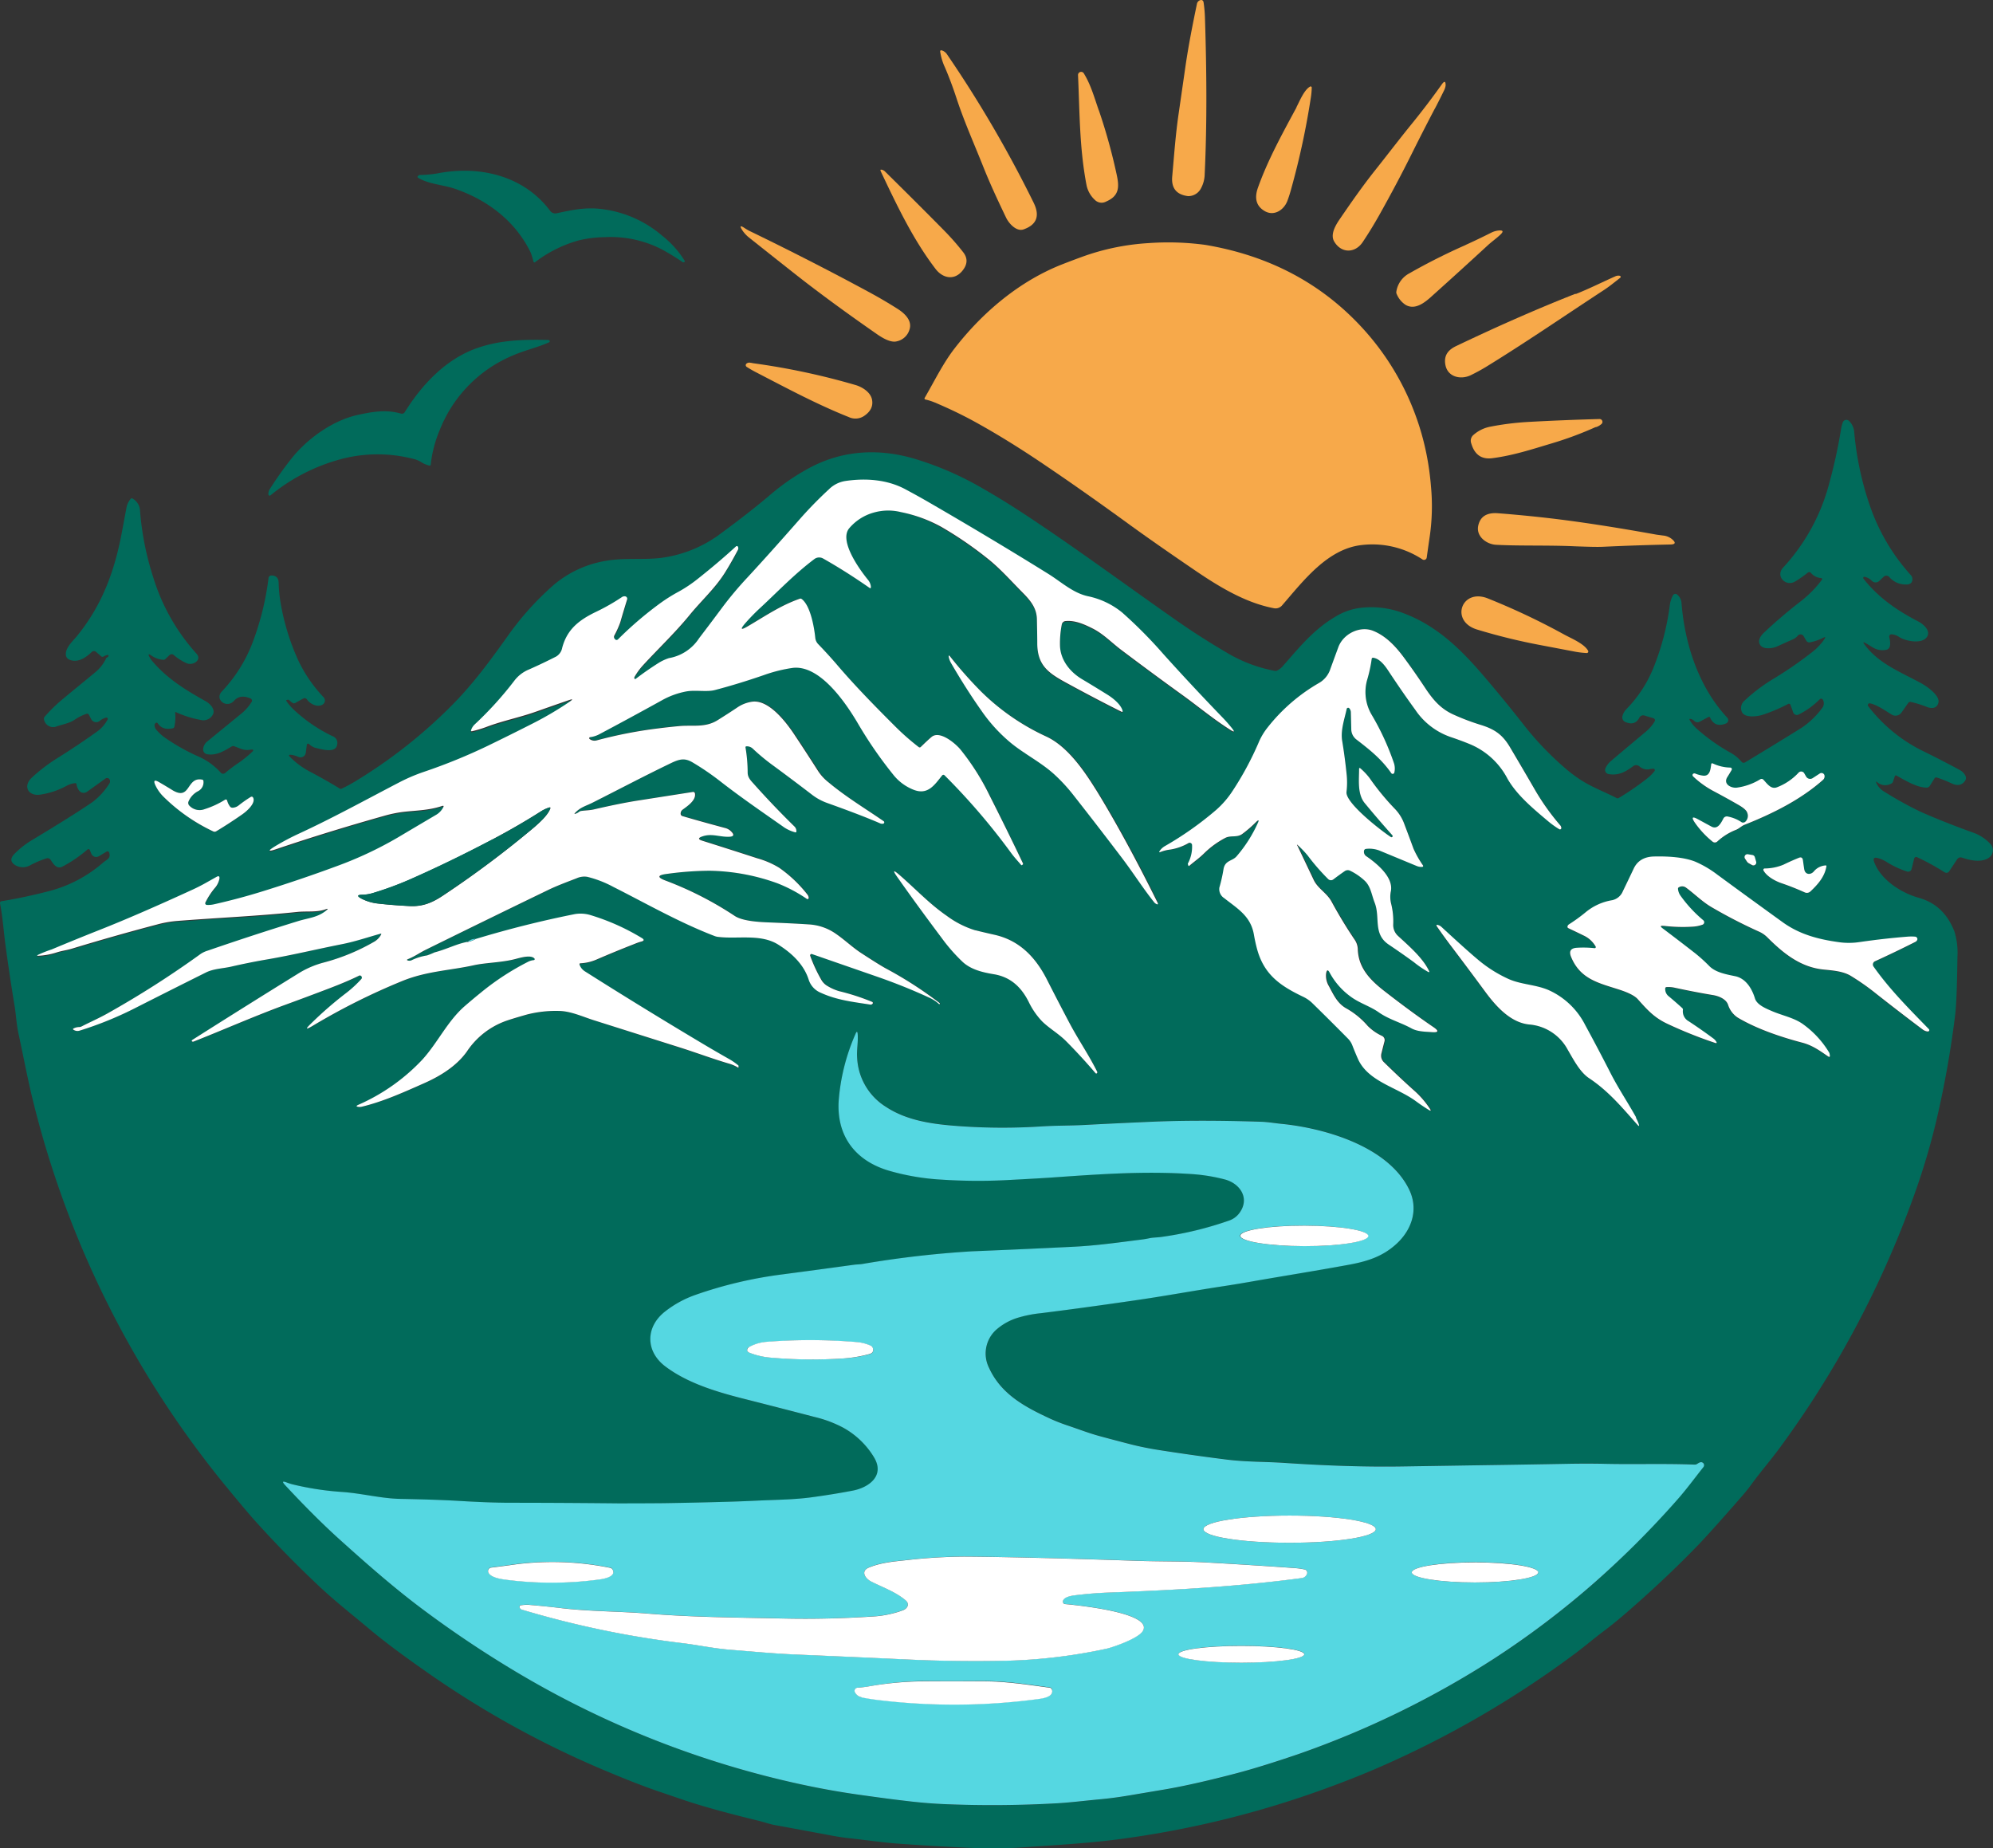 <svg xmlns="http://www.w3.org/2000/svg" viewBox="0 0 560.45 519.76"><rect x="0" y="0" width="560.45" height="519.76" fill="#333333" stroke="none"/><defs><style>.cls-1,.cls-2,.cls-3,.cls-4{fill:none;stroke-miterlimit:10;stroke-width:0;}.cls-1{stroke:#fbd4a5;}.cls-2{stroke:#80b5ad;}.cls-3{stroke:#2ba19e;}.cls-4{stroke:#aaebf0;}.cls-5{fill:#f7a94a;}.cls-6{fill:#016b5b;}.cls-7{fill:#fff;}.cls-8{fill:#55d7e1;}</style></defs><g id="Слой_2" data-name="Слой 2"><g id="Layer_1" data-name="Layer 1"><path class="cls-1" d="M338.85,5.17a37.22,37.22,0,0,0-.41-4.63.64.64,0,0,0-.83-.51,1.34,1.34,0,0,0-1,1.06c-1.17,5.79-2.37,11.7-3.21,17.45l-2,13.86c-.82,5.71-1.22,11.48-1.74,17.2q-.45,4.95,4.46,5.55a4,4,0,0,0,3.52-2A8.7,8.7,0,0,0,338.77,49c.68-14.34.55-29.24.08-43.8M265.57,18.62c1.21,2.77,2.34,5.78,3.42,9.07,2.14,6.5,5,12.89,7.52,19.23,1.93,4.85,4.14,9.57,6.41,14.3.8,1.67,2.93,4,4.93,3.3,3.7-1.31,4.63-3.81,2.82-7.5a338.78,338.78,0,0,0-24.45-41.84,2.7,2.7,0,0,0-1.47-1,.29.29,0,0,0-.37.32,16.46,16.46,0,0,0,1.19,4.15M309,31c-1.35-3.93-2.25-7.17-4.16-10.31a.88.88,0,0,0-1.67.39c.48,10.51.38,20.44,2.38,30.91a7.76,7.76,0,0,0,2.56,4.45,2.65,2.65,0,0,0,2.94.25c3.72-1.6,3.73-4.09,2.94-7.67a159.86,159.86,0,0,0-5-18m94.48-.45q1.21-2.32,2.49-4.93a4.76,4.76,0,0,0,.53-1.55c0-1.27-.33-1.39-1.08-.34q-4.09,5.76-8.57,11.26c-3.56,4.38-6.86,8.72-10.26,13C383,52.51,379.72,57.24,376.5,62c-1.22,1.79-2.43,4.16-1.34,6,2,3.37,5.92,3.31,8,.15q2.4-3.56,4.65-7.58,5.08-9.09,9.09-17.15,3.19-6.42,6.52-12.76m-38.9-.43c-3.95,7.32-8.09,14.8-10.88,22.66-1.05,3-.42,5.16,1.89,6.52,2.63,1.55,5.4-.25,6.38-2.79A36.36,36.36,0,0,0,363.13,53a217.69,217.69,0,0,0,5.49-25.59,19,19,0,0,0,.25-2.82.31.31,0,0,0-.46-.28c-1.72,1-3,4.15-3.85,5.82M247.66,48.08c4.58,9.67,9.14,19.3,15.49,27.58,1.9,2.48,5.06,3.3,7.38.64,1.6-1.85,1.72-3.65.34-5.4a71.26,71.26,0,0,0-5-5.73Q259.1,58.32,249,48.29a1.93,1.93,0,0,0-1-.57c-.34-.07-.43.05-.28.36"/><path class="cls-2" d="M154.64,59.21c-7.37-9.71-19.56-12.7-31.32-10.5a31.24,31.24,0,0,1-5.22.5.6.6,0,0,0-.34.11l-.21.17a.29.29,0,0,0,0,.49c3,1.83,6.92,2,10.21,3.06,9.18,3.05,17.16,9,21.48,18a21.06,21.06,0,0,1,.76,2.5c.11.29.28.34.51.16a36.12,36.12,0,0,1,12.15-6.07,32.34,32.34,0,0,1,7.47-.93,31.23,31.23,0,0,1,16.08,3.49,62.48,62.48,0,0,1,5.68,3.48.46.46,0,0,0,.48.06.28.28,0,0,0,.15-.41,27.12,27.12,0,0,0-6.27-7,32,32,0,0,0-16.22-7.41c-4.91-.77-8.78,0-13.39,1.05a1.83,1.83,0,0,1-2-.74"/><path class="cls-1" d="M211,65.05a14.24,14.24,0,0,1-1.48-.85c-1.38-.93-1.6-.7-.67.67a8.74,8.74,0,0,0,1.82,1.94q7.33,5.85,13.82,10.94,9.51,7.45,22.08,16.14c1.5,1,3.85,2.47,5.54,2.08a4.73,4.73,0,0,0,3.65-3.31c.83-2.54-1.41-4.58-3.33-5.8q-3.61-2.3-7.26-4.29Q229,73.8,211,65.05m201.18,3.82a172.3,172.3,0,0,0-15.89,8,7,7,0,0,0-3.6,5.08,1.14,1.14,0,0,0,.11.75,6.69,6.69,0,0,0,2.47,3c2.88,1.69,5.78-1,7.82-2.82q7.69-6.9,15.19-13.81c1.17-1.09,2.48-2,3.65-3.1,1-.91.8-1.3-.53-1.17a6,6,0,0,0-2.11.65q-3.9,1.95-7.11,3.4M262.78,113.15q5.88,2.49,11,5.26,9,4.95,18.95,11.62,11.88,8,25.37,17.76c5.71,4.15,11.42,8.1,17.18,12,7,4.79,14.65,9.59,22.92,11.17a2.42,2.42,0,0,0,2.33-.76c5.9-6.75,12.73-15.91,22.43-17A25.6,25.6,0,0,1,400,157.32a.77.77,0,0,0,1.18-.54q.4-3,.87-6.1a59.59,59.59,0,0,0,.32-13.93,78,78,0,0,0-1.18-8.65,73.94,73.94,0,0,0-19-36.83q-17.08-18-43.27-22.41a77.93,77.93,0,0,0-15.95-.5,66,66,0,0,0-18.73,3.87c-1.91.69-3.76,1.4-5.56,2.1C286.86,79,276.38,87.69,268.37,98.06c-3.21,4.16-5.62,9.14-8.35,13.84a.3.3,0,0,0,.2.44,14.9,14.9,0,0,1,2.56.81M443.09,82.69q-15.75,6.19-33.61,14.73c-2.16,1-3.49,2.52-3,5.17.6,3.52,4.37,4.3,7.16,3q2.25-1.1,4.2-2.28c11.14-6.83,22.13-14.39,33.13-21.59,1.65-1.09,3.13-2.31,4.69-3.51a.32.32,0,0,0-.12-.57,2,2,0,0,0-1.23.14c-3.75,1.62-7.45,3.5-11.18,5"/><path class="cls-2" d="M113.8,115.92a.94.94,0,0,1-1.07.41c-4.25-1.22-8.11-.51-12.32.41-7,1.53-14.27,6.78-18.75,12.58a100.31,100.31,0,0,0-5.85,8.29,2.44,2.44,0,0,0-.37,1.42.37.37,0,0,0,.61.28,52.73,52.73,0,0,1,18.84-9.91,40.18,40.18,0,0,1,21.25-.35,7.27,7.27,0,0,1,2.24.9,7,7,0,0,0,2.36,1,.28.28,0,0,0,.35-.25,34.69,34.69,0,0,1,2.58-9.85A37.67,37.67,0,0,1,144.4,99.87c3.21-1.39,6.71-2.13,10-3.63a.29.29,0,0,0,.11-.44.64.64,0,0,0-.55-.21c-6.68-.14-13.08,0-19.51,2.18-8.93,3-15.74,10.23-20.68,18.15"/><path class="cls-1" d="M212.91,104.84c8.56,4.45,17,9,25.78,12.44A4.37,4.37,0,0,0,243,117c1.86-1.25,2.61-2.78,2.25-4.62-.41-2.13-2.72-3.52-4.6-4.08a197.85,197.85,0,0,0-28.75-6.13c-.27,0-.53-.08-.78-.13a1.29,1.29,0,0,0-1.2.25.57.57,0,0,0,.09.9c1,.6,1.94,1.16,2.93,1.67m235.82,15.24a4.15,4.15,0,0,0,1.72-1,.8.8,0,0,0-.64-1.3q-10.12.28-19.95.81A79.1,79.1,0,0,0,419.19,120a10,10,0,0,0-4.84,2.34,2.13,2.13,0,0,0-.63,2.35q1.38,4.78,5.94,4.19c5.81-.75,11-2.47,16.63-4.14a98.63,98.63,0,0,0,12.44-4.62"/><path class="cls-2" d="M527.86,219.94a3.43,3.43,0,0,0,4,.38.8.8,0,0,0,.43-.49l.51-1.5c.09-.29.27-.36.53-.22,2.41,1.32,5.73,3.32,8.43,3.36a1,1,0,0,0,.88-.47l1.34-2.09a.56.56,0,0,1,.71-.25,37.28,37.28,0,0,1,4.15,1.65q2.4,1.13,3.72-.7a1.45,1.45,0,0,0,.08-1.56,3.77,3.77,0,0,0-1.5-1.49c-3.08-1.69-6.45-3.42-10.11-5.22a43.77,43.77,0,0,1-15.68-12.75.5.5,0,0,1,.49-.8c1.91.35,4.45,2.12,6.07,3.14a2.05,2.05,0,0,0,2.79-.55l1.9-2.7a.72.72,0,0,1,.75-.29,31.62,31.62,0,0,1,4.51,1.41c1.35.55,2.9.43,3.24-1.27.4-2-3.36-4.58-4.82-5.38-5.79-3.17-12-5.49-16-10.94-.45-.61-.34-.73.32-.37,2.1,1.16,3.07,2.33,5.75,1.91,1.62-.26,1.16-2.6.91-3.62a.62.62,0,0,1,.62-.75,4.17,4.17,0,0,1,2.13.72c1.69,1.18,6.58,2.19,7.92-.09,1-1.73-1.13-3.53-2.5-4.24-6-3.14-11.29-6.77-15.42-12.05a.32.32,0,0,1,.32-.51,3.78,3.78,0,0,1,2,1.09,1.5,1.5,0,0,0,2.13.07l1.23-1.18a1.1,1.1,0,0,1,1.58.07,6,6,0,0,0,4.74,2.1,1.8,1.8,0,0,0,1.45-.48,1.7,1.7,0,0,0-.14-2.16,56.4,56.4,0,0,1-11.44-19.33,87,87,0,0,1-4.46-20.78,4.89,4.89,0,0,0-1.45-3.23,1.07,1.07,0,0,0-1.75.37,7.55,7.55,0,0,0-.45,1.57A146.37,146.37,0,0,1,514.41,136a55.57,55.57,0,0,1-13,23.71c-2.17,2.4.81,5.41,3.38,3.88a29.49,29.49,0,0,0,3.6-2.51.63.63,0,0,1,.86.06,4.18,4.18,0,0,0,2.93,1.48.28.28,0,0,1,.2.44,31.72,31.72,0,0,1-6,6.1q-5.72,4.44-10.45,8.93c-.84.8-1.72,2-1,3.21.85,1.53,3.63,1.09,4.82.54q2.18-1,4.46-2a3.92,3.92,0,0,0,1.42-1.09,1,1,0,0,1,1.57.17l.78,1.32a1,1,0,0,0,1,.45,14.6,14.6,0,0,0,3.78-1.31c.58-.29.68-.17.32.37a15.82,15.82,0,0,1-3.25,3.51,108.77,108.77,0,0,1-11.12,7.69,48.46,48.46,0,0,0-8.11,6.12,2.7,2.7,0,0,0-.82,3c.63,2.06,4.43,1.5,5.87,1a46.16,46.16,0,0,0,7.23-3.07.45.45,0,0,1,.63.23l.77,2.15a1.09,1.09,0,0,0,1.51.61,22.29,22.29,0,0,0,5.95-4.29.55.55,0,0,1,.88.11,2.09,2.09,0,0,1-.17,2.32,23.29,23.29,0,0,1-5.8,5.58q-8,5-15.89,9.72a.76.76,0,0,1-1-.15,10.88,10.88,0,0,0-2.83-2.41,52.76,52.76,0,0,1-9.88-7,9.63,9.63,0,0,1-1.86-2.31c-.17-.3-.09-.41.24-.34a1.93,1.93,0,0,1,1,.54,1.33,1.33,0,0,0,1.59.22l2.43-1.33a.32.32,0,0,1,.51.16c.89,1.94,2.38,2.49,4.48,1.63a1,1,0,0,0,.35-1.61c-7.93-8.49-11.92-20.45-12.87-32.18a3.37,3.37,0,0,0-1.22-2.45.79.79,0,0,0-1.2.23,8.26,8.26,0,0,0-.89,2.85,71.21,71.21,0,0,1-4.74,17.89,35.75,35.75,0,0,1-7.44,11.23,4.3,4.3,0,0,0-1.13,2,1.4,1.4,0,0,0,.81,1.62c1.81.78,3.12.37,3.95-1.2a1.2,1.2,0,0,1,1.41-.61l2.38.71c.64.19.77.56.42,1.12a12,12,0,0,1-2.27,2.62q-4.77,4-9.94,8.35a5.61,5.61,0,0,0-1.56,2.1,1.16,1.16,0,0,0,.86,1.59c2.77.51,4.83-.63,6.94-2.22a1.4,1.4,0,0,1,1.69,0,3.35,3.35,0,0,0,2.74.9,5.16,5.16,0,0,1,1.24-.18.42.42,0,0,1,.34.67,12.88,12.88,0,0,1-2.16,2.14,79,79,0,0,1-7.91,5.43.63.63,0,0,1-.61,0c-3.35-1.74-6.85-3-10.09-5.1a39.81,39.81,0,0,1-4.38-3.3,86,86,0,0,1-11.19-11.65q-6.84-8.72-12.74-15.51c-6.54-7.51-13.44-13.82-23-17a25.47,25.47,0,0,0-10-1.06,17.41,17.41,0,0,0-7.55,2.46c-6.2,3.63-10.29,8.74-14.95,14a5.16,5.16,0,0,1-1.61,1.25,1.15,1.15,0,0,1-.61.08,40.92,40.92,0,0,1-13.74-5.25q-7.14-4.18-13.55-8.66c-14.49-10.11-28.53-20.55-43.07-30.12q-7.12-4.69-13.94-8.48a87.9,87.9,0,0,0-16-6.82c-10.3-3.3-20.83-2.94-30.49,2.2a62.4,62.4,0,0,0-11.16,7.65q-5.73,4.88-13.74,10.75a35.52,35.52,0,0,1-17.28,7c-4.84.53-10.21-.1-15.08.77a30.36,30.36,0,0,0-14.71,6.75A81.41,81.41,0,0,0,142.7,179c-4.83,6.77-9.62,13.31-15.51,19.25a141.15,141.15,0,0,1-27.37,21.55c-1.18.72-2.42,1.39-3.71,2a.57.57,0,0,1-.54,0q-4-2.44-8.63-4.89A22.67,22.67,0,0,1,81.67,213c-.6-.59-.48-.82.35-.69a7.67,7.67,0,0,1,1.79.51A1.49,1.49,0,0,0,86,211.61c.1-.76.19-1.49.29-2.19a.36.36,0,0,1,.6-.22,4.14,4.14,0,0,0,1.74,1.07c1.49.34,5.78,1.72,6.17-.85A2,2,0,0,0,93.49,207a43,43,0,0,1-11.2-7.72,15.75,15.75,0,0,1-1.79-2.15.18.18,0,0,1,.1-.29l.18-.05a.62.62,0,0,1,.66.2,3.56,3.56,0,0,0,.89.69.61.61,0,0,0,.64,0l2.26-1.24a.81.81,0,0,1,1.06.27c.8,1.25,3,2.38,4.46,1.37a1.33,1.33,0,0,0,.2-2,39.52,39.52,0,0,1-7.13-10.41,65.42,65.42,0,0,1-4.9-15.92,38.83,38.83,0,0,1-.58-5.73c0-1.4-.71-2.11-2-2.15a.83.83,0,0,0-.85.72,78.11,78.11,0,0,1-4.55,18.33,41.33,41.33,0,0,1-8.58,13.57c-2.13,2.27,1.38,4.93,3.44,2.61q1.67-1.87,4.49-.7a.69.69,0,0,1,.37,1.14,12.55,12.55,0,0,1-2.75,3.12l-9.78,8c-1.05.87-1.78,3.22.27,3.5,2.57.35,4.65-1,6.75-2.22a.7.7,0,0,1,.63-.06c1.65.58,2.65,1.35,4.53,1,1-.17,1.16.09.38.78a33.43,33.43,0,0,1-3.41,2.76,46.76,46.76,0,0,0-4,3,.87.87,0,0,1-1.2-.08,18.51,18.51,0,0,0-6.56-4.68A56.32,56.32,0,0,1,46,207.25a13.32,13.32,0,0,1-2.2-2.14,1.09,1.09,0,0,1-.14-.23c-.31-.69-.29-1.17.06-1.45a.39.39,0,0,1,.65.09c.92,1.33,2.33,1.77,4.23,1.34a.49.49,0,0,0,.4-.4,12.56,12.56,0,0,0,.24-4,.14.14,0,0,1,.2-.14,28.68,28.68,0,0,0,7,2.21,3,3,0,0,0,3.24-1.25c1.11-1.57-.53-3.31-1.83-4-5.64-3.15-10.95-6.44-15.13-11.4a5.76,5.76,0,0,1-.68-1c-.48-.88-.31-1,.51-.46a6.5,6.5,0,0,0,3.34,1.19.71.71,0,0,0,.59-.21l1.17-1.12a.89.89,0,0,1,1.21,0,13.93,13.93,0,0,0,3.68,2.32c1.67.71,4.31-.92,2.7-2.71a56.68,56.68,0,0,1-12.13-21.35,81.71,81.71,0,0,1-3.76-18.91,4.09,4.09,0,0,0-2.08-3.35.38.38,0,0,0-.54.08,5.21,5.21,0,0,0-1.17,2.42q-.61,3.21-1.26,6.73c-2,10.68-5.33,20.37-12.61,29.35-1.16,1.44-3.26,3.29-3.2,5.22,0,1.14.95,1.6,1.94,1.76q2.43.38,5.28-2.36a.92.92,0,0,1,1.38,0l1.37,1.17a.54.54,0,0,0,.69,0,3.26,3.26,0,0,1,1-.38c.31-.07.41.05.31.34a.58.58,0,0,1-.36.34.49.49,0,0,0-.28.25A11.31,11.31,0,0,1,26.74,189c-3,2.47-6.07,5-9.12,7.51a43.12,43.12,0,0,0-5.11,5,.8.8,0,0,0-.19.63,2.62,2.62,0,0,0,3.24,2.19c1.83-.69,3.76-.9,5.4-2a14,14,0,0,1,3.31-1.64.52.52,0,0,1,.7.27l.68,1.25a1.57,1.57,0,0,0,2.39.44,4.63,4.63,0,0,1,1.78-.91.37.37,0,0,1,.41.55,9.85,9.85,0,0,1-2.66,3.16q-5.7,4.09-11.41,7.65A47.78,47.78,0,0,0,9,218.62c-2.69,2.48-1,5.4,2.43,4.84A22.1,22.1,0,0,0,18.68,221a6.58,6.58,0,0,1,2.44-.77.35.35,0,0,1,.4.3,3.64,3.64,0,0,0,.75,1.81,1.6,1.6,0,0,0,2.2.31L29.66,219a.8.8,0,0,1,1.22.4,1.16,1.16,0,0,1-.19,1.11A19.54,19.54,0,0,1,26,225.61q-5.52,3.78-16.8,10.56A24.38,24.38,0,0,0,4,240.22q-1.74,1.86.37,3.13a4.2,4.2,0,0,0,4.32-.12,28.27,28.27,0,0,1,4.42-1.84,1,1,0,0,1,1.12.4c.72,1.11,1.74,2.77,3.33,1.93a37.05,37.05,0,0,0,7.06-4.83.4.4,0,0,1,.63.14l.46,1.06a1.48,1.48,0,0,0,2.11.68L30,239.46a.49.49,0,0,1,.71.26c.6,1.68-.78,2-1.69,2.83a37.3,37.3,0,0,1-15.41,8.08Q6.66,252.42.41,253.42A.49.49,0,0,0,0,254c.74,3.77,1,7.64,1.48,11.45q1.22,9,2.65,17.7c.39,2.4.5,4.9,1,7.26C6.58,297,7.88,304,9.46,310.26A274.53,274.53,0,0,0,63.15,417.47q5.94,7.23,8.27,9.84Q80.1,437,90.15,446.4c4.62,4.31,9.39,8.06,14.13,12,5.06,4.21,10.5,8.1,15.92,11.9a267.62,267.62,0,0,0,52.38,28.58c4,1.63,8,3.24,12.1,4.67l7,2.39q7.64,2.63,21.71,6.06c1.5.37,3,.92,4.52,1.2q8.37,1.53,16.21,3,2.63.49,5.27.76c4.53.48,9,1.17,13.54,1.49q11.5.81,21.13,1.2a122.59,122.59,0,0,0,13.72-.19c8.77-.62,17.92-1.1,26.74-2.26a273,273,0,0,0,58.25-14.31c5.17-1.88,10.44-3.94,15.49-6.16A278.18,278.18,0,0,0,443,464.85c2.68-2,5.2-4.16,7.87-6.17,2-1.5,3.92-3.05,5.76-4.64q11.4-9.84,20.88-19.64,3.39-3.5,12-13.37,1.69-1.93,3.13-3.9c2.44-3.32,5.19-6.51,7.57-9.73A277.26,277.26,0,0,0,539,334a191.3,191.3,0,0,0,5.89-20.14,279.19,279.19,0,0,0,5-28.51c.31-2.61.53-8,.63-16.25a20.08,20.08,0,0,0-.85-7.12q-2.92-7.5-10.06-9.48c-4.84-1.35-10.7-5-12.52-10.11-.35-1,0-1.34,1-1.07a9.21,9.21,0,0,1,2.52,1.11,24.89,24.89,0,0,0,5.67,2.66,1,1,0,0,0,1.37-.77l.7-2.84a.58.58,0,0,1,.82-.39,67.36,67.36,0,0,1,7.76,4.25.92.92,0,0,0,1.26-.27l2.25-3.4a1.19,1.19,0,0,1,1.38-.46c2.26.79,5.3,1.43,7.39.14a2.59,2.59,0,0,0,.48-4.09,12,12,0,0,0-4.53-3q-8.25-3-15-5.94a104.34,104.34,0,0,1-10.17-5.63,5.24,5.24,0,0,1-2.29-2.52c-.17-.39-.1-.44.23-.18"/><path class="cls-1" d="M465.84,150.34q-17.91-3.24-30.68-4.69-6.72-.77-13.89-1.33c-3.15-.24-5,.92-5.56,3.51-.66,3,2.35,5.22,5,5.36,6.56.36,14.81.08,22.24.43,3.58.16,6.21.21,7.89.13q9.69-.45,18.91-.64c1.42,0,1.59-.52.51-1.45a4.59,4.59,0,0,0-2.46-1.06l-1.94-.26m-26,28.07a195.06,195.06,0,0,0-21.47-10.15c-7.39-2.91-10.68,6.42-3,8.76a167.88,167.88,0,0,0,18,4.41l9.26,1.76a24.17,24.17,0,0,0,3.57.44.43.43,0,0,0,.4-.64c-1.11-2-4.73-3.48-6.76-4.58"/><path class="cls-3" d="M133.78,264a3.21,3.21,0,0,0-2.3.86"/><path class="cls-2" d="M131.48,264.89c-3,.58-5.79,2.08-9.16,2.95a21.25,21.25,0,0,1-2.09.85,15.09,15.09,0,0,0-4.3,1.33,1.55,1.55,0,0,1-1,.13c-.5-.11-.51-.26,0-.45,1.77-.7,3.24-1.77,4.93-2.6q17.13-8.44,34.29-16.75c2.63-1.28,5.43-2.3,8.13-3.35a5.27,5.27,0,0,1,3-.41,31.08,31.08,0,0,1,7.35,2.85c9.13,4.6,18.59,10,28.48,13.81a3.71,3.71,0,0,0,.81.21c5.45.73,12.08-.95,17.07,2.2q6.75,4.26,8.55,9.85a5.93,5.93,0,0,0,3.42,3.69c4.53,2.08,9.07,2.56,13.86,3.31a.7.7,0,0,0,.68-.23.33.33,0,0,0-.12-.53,63.4,63.4,0,0,0-9.24-3,13.59,13.59,0,0,1-3.21-1.4,4.7,4.7,0,0,1-1.86-1.84,42.31,42.31,0,0,1-3.1-6.7.39.39,0,0,1,.49-.5l18.41,6.39q7.55,2.64,14.67,5.91a10.21,10.21,0,0,1,2.74,1.84h0l.09-.14a.13.13,0,0,0,0-.21,110.17,110.17,0,0,0-15-9.68q-1.83-1-7.12-4.43c-2.48-1.62-4.65-3.76-7.29-5.54a14.68,14.68,0,0,0-7.39-2.48q-4.51-.3-11.5-.57c-2.89-.12-7.13-.4-9.29-1.79a97.37,97.37,0,0,0-19.21-9.86q-4.12-1.49.23-2a90.51,90.51,0,0,1,11.82-.87,58.52,58.52,0,0,1,19.13,3.53,41.48,41.48,0,0,1,8.28,4.39.33.33,0,0,0,.51-.31,1.52,1.52,0,0,0-.31-.85,36.89,36.89,0,0,0-8-7.61,24.41,24.41,0,0,0-6.16-2.72q-7.51-2.45-15.45-4.94c-1.2-.38-1.2-.78,0-1.19,2.54-.9,4.71.05,7.2.09q2.67,0,.68-1.74a3.61,3.61,0,0,0-1.52-.75c-4-1.06-7.91-2.15-11.86-3.31a.71.71,0,0,1-.56-.82,1.33,1.33,0,0,1,.54-1c1.33-1,3.75-2.58,3.49-4.45a.53.53,0,0,0-.7-.52l-15.34,2.4q-5,.78-12.39,2.49c-1.19.28-2.34.26-3.52.43a1.37,1.37,0,0,0-.72.31,2.79,2.79,0,0,1-.94.48c-.32.09-.36,0-.13-.22,1.55-1.65,3.06-1.95,4.91-2.88,7.32-3.69,14.83-7.66,22.45-11.31,2.19-1,3.61-1.29,5.74,0a74.21,74.21,0,0,1,7.49,5.09c6,4.7,12.38,9,18.13,13.09A10.31,10.31,0,0,0,223.6,234c.24.06.36,0,.35-.28a1.78,1.78,0,0,0-.5-1.31q-5.76-5.64-11.2-11.71c-1-1.09-2-2-2-3.52a42.9,42.9,0,0,0-.6-7c0-.24.06-.36.31-.36a2.42,2.42,0,0,1,1.7.63,57,57,0,0,0,5.48,4.57q5.64,4.14,11.19,8.4a15.66,15.66,0,0,0,4.21,2.31q9.87,3.54,15,5.77a1.47,1.47,0,0,0,.81.08.39.39,0,0,0,.15-.7c-5.23-3.61-10.57-6.8-15.5-10.92a13.37,13.37,0,0,1-2.73-3.13c-2.17-3.4-4.33-6.74-6.51-10-2.29-3.46-7.25-10.16-12-9.62a9.82,9.82,0,0,0-4.36,1.69c-1.9,1.27-3.73,2.44-5.51,3.55-3.47,2.15-7,1.28-10.73,1.63-1.91.18-3.88.39-5.9.65a124.75,124.75,0,0,0-17.31,3.37,2.26,2.26,0,0,1-2-.38.29.29,0,0,1,.12-.52,7.75,7.75,0,0,0,2.39-.71q8.76-4.65,17.68-9.58a22.55,22.55,0,0,1,6.91-2.53c2.55-.46,5.77.2,8-.38q6.57-1.73,13.86-4.23a41.39,41.39,0,0,1,8-2c7.78-1,15.18,10.08,18.59,15.93a117.29,117.29,0,0,0,9.68,14,13.69,13.69,0,0,0,5.84,4.35c4,1.54,5.87-1.42,8-4.08a.45.45,0,0,1,.66,0,185.24,185.24,0,0,1,18.68,21.78c.92,1.26,1.91,2.27,2.87,3.44a.16.16,0,0,0,.24,0l.14-.09a.3.3,0,0,0,.11-.39q-4.38-9.14-9.43-19.17A67.4,67.4,0,0,0,270,210.67c-1.38-1.64-5.84-5.49-8.15-3.43-.91.81-1.9,1.74-3,2.79a.43.43,0,0,1-.55,0,68.37,68.37,0,0,1-6.44-5.64c-5.72-5.71-11.53-11.61-16.81-17.83q-2.35-2.74-5-5.46a3,3,0,0,1-.84-1.81c-.32-3.13-1.39-9.05-3.8-10.88a.54.54,0,0,0-.56-.09c-5.5,1.93-9.86,5-14.69,7.79q-2.82,1.66-.69-.83a55.81,55.81,0,0,1,4.37-4.48c5-4.68,9.56-9.45,15.1-13.62a2.25,2.25,0,0,1,2.47-.17q6.38,3.6,13,8.22c.34.24.49.15.44-.26a3.49,3.49,0,0,0-.84-2c-2.32-2.8-8.17-10.86-5.28-14.43a13.93,13.93,0,0,1,6.87-4.43,14.78,14.78,0,0,1,7.68-.15,39.58,39.58,0,0,1,11.37,4.36,105,105,0,0,1,13.38,9.19c3.34,2.69,6.43,6.19,9.56,9.34,2.37,2.38,3.94,4.46,4,7.51,0,2.29.08,4.56.1,6.8.06,6.5,3.5,8.51,9.05,11.52q7.88,4.29,14.55,7.61c.35.18.47.08.37-.31-.51-1.73-2.68-3.46-4.32-4.49-2.48-1.54-4.83-3-7.05-4.3-3.37-2-6.11-5.39-6.21-9.48a27.37,27.37,0,0,1,.5-5.88,1.19,1.19,0,0,1,1.18-1c2.64-.21,5.15.92,7.45,2.07,3.08,1.56,5.44,4,8.11,6.06q8.73,6.57,17.23,12.71c4.53,3.27,8.78,6.84,13.47,9.78,1.09.69,1.24.53.42-.48s-1.7-2-2.59-2.95q-8.91-9.24-16.72-17.92a128.14,128.14,0,0,0-11.6-11.69,22.43,22.43,0,0,0-9.67-4.57c-4.19-.94-7.48-4-11.1-6.29q-15.76-9.78-33.38-20c-2.2-1.28-4.46-2.53-6.78-3.77-5.18-2.78-11.23-3.16-16.86-2.33a8.4,8.4,0,0,0-4.68,2.38,113.43,113.43,0,0,0-8.25,8.46q-8.45,9.63-14.6,16.27a100.34,100.34,0,0,0-7,8.32c-2.18,2.93-4.38,5.86-6.6,8.76a12.7,12.7,0,0,1-8.49,5.62,13.18,13.18,0,0,0-3.07,1.45c-2.18,1.38-4.27,2.85-6.28,4.38a.24.24,0,0,1-.38-.12.6.6,0,0,1,.07-.47,18.36,18.36,0,0,1,2.32-3.18c4.26-4.63,9.07-9.14,13-14,3.44-4.24,7.36-7.7,10.17-12.24,1.4-2.25,2.57-4.31,3.53-6.19a1.05,1.05,0,0,0,.05-.93.36.36,0,0,0-.56-.12q-4.91,4.51-10.74,9.12a38.33,38.33,0,0,1-5.38,3.61,45.35,45.35,0,0,0-5.46,3.45A101.77,101.77,0,0,0,173.88,180c-.33.33-.66.28-1-.16a.86.86,0,0,1-.08-.86,26.25,26.25,0,0,0,1.69-3.75q.92-3.19,1.92-6.4a.69.69,0,0,0-.52-.89,1.34,1.34,0,0,0-1,.25,58.31,58.31,0,0,1-7,4c-5,2.36-8.34,5-9.73,10.2a3.63,3.63,0,0,1-1.73,2.49c-2.54,1.29-5.07,2.5-7.61,3.62a9.87,9.87,0,0,0-4,3A99.22,99.22,0,0,1,133.48,204a3.69,3.69,0,0,0-1,1.61c-.08.25,0,.34.26.29a31.77,31.77,0,0,0,4-1.19c4.59-1.74,9.42-2.67,14-4.32q4.61-1.64,9.21-3.22c1.19-.41,1.26-.26.22.45a95.36,95.36,0,0,1-10.87,6.36q-5.91,3-12.09,6a158.75,158.75,0,0,1-18,7.34,49.89,49.89,0,0,0-7,3c-9.46,4.92-18.72,10-28.26,14.43A69.62,69.62,0,0,0,77.67,238c-2.6,1.55-2.46,1.84.4.87Q92,234.14,108,229.63a35.85,35.85,0,0,1,5.38-1.11c3.74-.43,7.14-.41,10.87-1.65.47-.16.58,0,.34.41a5.21,5.21,0,0,1-1.87,2q-5.41,3.18-10.83,6.41a105.85,105.85,0,0,1-17.48,8.18q-9.93,3.66-20.48,6.95-6.77,2.11-13.71,3.67a7.37,7.37,0,0,1-2.1.19.46.46,0,0,1-.39-.67,20.16,20.16,0,0,1,2.58-4,5.63,5.63,0,0,0,1.36-2.68c.09-.71-.17-.9-.81-.54l-3.24,1.82q-1.62.9-3.3,1.68-15.65,7.18-26.2,11.36-7.32,2.91-13.6,5.54a33,33,0,0,0-3.86,1.53c-.34.19-.31.28.07.26a20,20,0,0,0,5.36-1c1.36-.46,2.74-.62,4.1-1q12.21-3.69,23.86-6.77a31,31,0,0,1,5.45-1c11.37-.91,22.77-1.37,34.09-2.56,2.64-.27,5.43.16,7.91-.73.75-.27.81-.16.2.34-2.4,1.94-5,2.09-7.83,2.95q-12.63,3.89-25.5,8.33a7.37,7.37,0,0,0-1.93.89A271.33,271.33,0,0,1,30.16,285c-2.35,1.32-4.83,2.4-7.23,3.63a1.6,1.6,0,0,1-.67.18,3.57,3.57,0,0,0-1.55.37c-.3.14-.3.28,0,.44a2,2,0,0,0,1.62.21,99.48,99.48,0,0,0,16-6.53q9.6-4.86,19.51-9.81c2.22-1.11,4.74-1.12,7.15-1.67,3.33-.77,6.77-1.46,10.35-2.07,6.79-1.14,13.6-2.81,20.43-4.17,3.8-.76,7.33-2,11.15-3,.28-.07.34,0,.2.26a5.08,5.08,0,0,1-1.77,1.89A57.61,57.61,0,0,1,91,270.67a26.17,26.17,0,0,0-6.55,2.81q-15.28,9.4-30.33,19a.25.25,0,0,0,0,.43.54.54,0,0,0,.43,0c7.83-3.07,16.38-6.83,25-10.05q6.68-2.49,13.39-5c3.15-1.21,5.82-2.35,8-3.41a.54.54,0,0,1,.74.09.61.61,0,0,1,0,.8,32.8,32.8,0,0,1-4.12,3.82,106.62,106.62,0,0,0-10.14,8.81q-2.25,2.21.46.6a185.61,185.61,0,0,1,25.3-12.67c6.86-2.8,13.44-3,20.15-4.44,3.36-.75,7.79-.75,11.63-1.74,1.41-.36,4.41-1.29,5.41-.14a.27.27,0,0,1-.17.44,4.34,4.34,0,0,0-1.57.44,72.73,72.73,0,0,0-13.22,8.6c-1.66,1.34-3.19,2.63-4.6,3.85-4.93,4.26-7.65,10.34-12,15.12a55,55,0,0,1-18,12.69q-1,.45.09.57a2.44,2.44,0,0,0,.93-.05c6-1.46,11.79-4.07,17.55-6.62q8.28-3.66,12-8.92a22.15,22.15,0,0,1,10.3-8.33c1-.42,3.25-1.11,6.61-2.06a32.75,32.75,0,0,1,8.86-1c3.35,0,6.63,1.57,9.92,2.62l24.83,7.93c4.4,1.4,9,3.12,13.45,4.42a10.67,10.67,0,0,1,2.2,1c.1.06.16,0,.16-.1v-.39a.16.16,0,0,0-.05-.1,18.32,18.32,0,0,0-2.68-1.84q-4.06-2.31-7.9-4.6-16.77-10.08-32.55-20a3.65,3.65,0,0,1-1.51-1.85c-.1-.27,0-.41.29-.43a12.87,12.87,0,0,0,4.35-1q5.31-2.28,10.42-4.29c.74-.3,1.51-.57,2.31-.82s.85-.6.12-1a62.81,62.81,0,0,0-14.66-6.51,9.73,9.73,0,0,0-4.12-.22q-14.12,2.85-27.92,7"/><path class="cls-4" d="M131.48,264.89a7.35,7.35,0,0,0,2.3-.86"/><path class="cls-2" d="M365,237.65a28.5,28.5,0,0,1,2.79,2.92,59.88,59.88,0,0,0,5.74,6.6,1.1,1.1,0,0,0,1.44.09c1-.77,2.06-1.54,3.14-2.28a1.5,1.5,0,0,1,1.62-.15,16.53,16.53,0,0,1,4.07,2.8c1.7,1.59,2,4,2.78,6.12,1.67,4.22-.54,8.77,3.95,11.82q3.84,2.6,7.15,5a28.38,28.38,0,0,0,3.93,2.68c.35.17.44.08.27-.28-1.79-3.7-5.65-7-8.64-9.76a4.14,4.14,0,0,1-1.42-3.35,20.37,20.37,0,0,0-.59-5.78,7.87,7.87,0,0,1-.08-3.48c.8-3.94-3.9-7.76-6.79-9.79a1.52,1.52,0,0,1-.75-1.63.62.62,0,0,1,.54-.5,7.88,7.88,0,0,1,3.78.46q5.65,2.31,10.48,4.34a3.49,3.49,0,0,0,1.57.26.27.27,0,0,0,.22-.41,28,28,0,0,1-2.67-4.69c-.85-2.32-1.71-4.63-2.57-6.89a12,12,0,0,0-2.54-4.19,70.38,70.38,0,0,1-7.27-8.83A17.61,17.61,0,0,0,382.5,216a.18.18,0,0,0-.3.13c0,3.05-.55,7.12,1.58,9.7q3.74,4.54,7.67,8.93a1.58,1.58,0,0,1,.12.15.31.31,0,0,1-.12.48.28.28,0,0,1-.28,0c-2.57-1.65-12.88-9.59-12.51-12.71a21.89,21.89,0,0,0,.06-4.71q-.5-4.87-1.27-9.61c-.5-3,.64-6.13,1.26-9a.42.42,0,0,1,.72-.2,1.72,1.72,0,0,1,.45,1.1L380,205a3.68,3.68,0,0,0,1.5,3c3.64,2.81,7,5.42,9.75,9.42a.48.48,0,0,0,.86-.16,4.88,4.88,0,0,0-.17-2.84,72.55,72.55,0,0,0-6.28-13.55,12.56,12.56,0,0,1-1.12-9.93,40.16,40.16,0,0,0,1.2-5.59.37.37,0,0,1,.49-.37c1.71.25,3.11,2,4,3.37q4.13,6.22,7.77,11.26a19.75,19.75,0,0,0,10,7.67c1.88.64,3.69,1.31,5.39,2A21,21,0,0,1,424,219c2.66,4.65,7.14,8.36,11.49,12a24.87,24.87,0,0,0,3.06,2.18.38.38,0,0,0,.58-.34,1.28,1.28,0,0,0-.3-.75,66.06,66.06,0,0,1-6.94-9.68q-3.58-6.24-7.24-12.36c-2.11-3.53-4.32-5-8.24-6.22a63.41,63.41,0,0,1-7.66-2.91c-3.38-1.54-5.5-3.87-7.74-7.21q-3-4.55-6-8.61c-2.35-3.2-5-6.22-8.84-7.72s-8.37.85-9.75,4.62q-1.09,3-2.23,6.08A7,7,0,0,1,371,192a50.33,50.33,0,0,0-14.31,12.52,18,18,0,0,0-2.59,4.35,87.5,87.5,0,0,1-7.26,13.48,26,26,0,0,1-4.67,5.42,92.89,92.89,0,0,1-14.41,10.17,4.41,4.41,0,0,0-1.46,1.35q-.36.53.24.3a11.14,11.14,0,0,1,2.76-.68,15,15,0,0,0,5.1-1.82.67.67,0,0,1,1,.58,9.89,9.89,0,0,1-1.16,5.13.32.32,0,0,0,0,.27l.1.3c.06.18.16.21.31.09,1.35-1.16,2.76-2.13,4.05-3.4a24.92,24.92,0,0,1,6-4.4c1.55-.82,3.2-.07,4.72-1.06a33.45,33.45,0,0,0,4.07-3.53c.63-.57.78-.47.43.31a38.45,38.45,0,0,1-6,9.43c-1.19,1.39-3.25,1.07-3.68,3.63a42.22,42.22,0,0,1-1.16,5.15,3,3,0,0,0,1.38,3c3.73,3,7.41,5,8.32,10.19.22,1.26.49,2.55.83,3.85,1.95,7.47,6.6,10.61,13.11,13.72a9.6,9.6,0,0,1,2.53,1.78q5.06,5,10,9.95a5.48,5.48,0,0,1,1.21,1.87c.48,1.24,1,2.5,1.57,3.79,2.81,6.39,10.92,8,16.25,11.89q1.77,1.31,3.63,2.46c.65.4.76.29.34-.34a25.61,25.61,0,0,0-4.11-4.81c-2.89-2.57-5.79-5.3-8.71-8.16a2.53,2.53,0,0,1-.79-2.51c.26-1,.54-2.16.85-3.35a1.31,1.31,0,0,0-.75-1.64,13.82,13.82,0,0,1-3.95-2.78,22.47,22.47,0,0,0-5.92-4.87c-2.65-1.42-3.69-3.83-5-6.33a5.66,5.66,0,0,1-.77-3.59c.17-1,.5-1.09,1-.17a20.07,20.07,0,0,0,6,6.8c2.42,1.77,5.39,2.64,7.77,4.32,2.85,2,6.19,2.87,9.2,4.52,1.72.94,3.79.93,5.71,1.07s2.11-.32.5-1.41q-6.42-4.36-14-10.29c-4-3.11-7.17-6.51-7.28-11.77a5,5,0,0,0-.82-2.43q-3.45-5.08-6.57-10.83c-1.33-2.45-3.83-3.64-5-6.06q-2.37-5-4.6-9.68c-.16-.33-.11-.37.15-.11m-39.5,16.1c-5.27-10.79-11.29-22-17.32-31.74-3.36-5.41-8-12.12-13.87-14.88A64.24,64.24,0,0,1,276,194.51a114.91,114.91,0,0,1-8.69-9.8c-.45-.57-.59-.5-.43.2a5.5,5.5,0,0,0,.58,1.49q4.24,7.32,8.58,13.46a44.7,44.7,0,0,0,8.29,9.06c3.73,3.05,8.31,5.36,11.95,8.61a47.47,47.47,0,0,1,5.58,6q6.87,8.72,13.85,17.94c3,4,5.73,8.28,8.86,12.2a1.81,1.81,0,0,0,.52.45c.57.32.71.19.43-.39m165.08-22.49a.78.78,0,0,1-.89,0,10.36,10.36,0,0,0-3.76-1.55,1.12,1.12,0,0,0-1.36.64c-.64,1.22-1.59,3.09-3.3,2.17-1.23-.66-2.53-1.36-3.89-2.11s-1.77-.5-.85.91a25.81,25.81,0,0,0,5.05,5.44,1,1,0,0,0,1.29,0,16.69,16.69,0,0,1,5.26-3.31c.94-.36,1.54-1.08,2.46-1.44,8-3.18,15.76-7.06,22-12.58a1.34,1.34,0,0,0,.48-1.23.87.87,0,0,0-1.33-.61l-2,1.3a1.3,1.3,0,0,1-1.84-.42l-.58-1a1,1,0,0,0-1.52-.15,16.08,16.08,0,0,1-6.11,4.15c-1.75.68-2.83-1.1-3.84-2.15a.67.67,0,0,0-.84-.11,17,17,0,0,1-6.53,2.35c-1.55.24-4-.95-2.78-2.9.43-.68.84-1.36,1.25-2.06a.45.45,0,0,0-.37-.67,12,12,0,0,1-4.88-1.14c-.29-.14-.47-.05-.51.28-.2,1.37-.38,3.39-2.34,3.12a8.49,8.49,0,0,1-2.19-.6.57.57,0,0,0-.34,0,.39.39,0,0,0-.28.16.5.5,0,0,0,.06.66,26.28,26.28,0,0,0,5.49,4c2.68,1.4,5.09,2.73,7.25,4,1.48.85,2.3,1.59,2.49,2.22a2.26,2.26,0,0,1-.78,2.72M64.71,226.8a4.88,4.88,0,0,1-.8-1.67.39.39,0,0,0-.6-.24,24.87,24.87,0,0,1-5.74,2.65,3.93,3.93,0,0,1-4.3-1,1.07,1.07,0,0,1-.21-1.19,5.8,5.8,0,0,1,2.7-2.88,2.8,2.8,0,0,0,1.48-2.83.4.4,0,0,0-.36-.4c-4.55-.88-3.16,6.2-8.5,2.87q-1.82-1.12-3.66-2.19c-1.25-.73-1.59-.43-1,.89A11.24,11.24,0,0,0,46,224.06,50.4,50.4,0,0,0,59.9,233.8a.91.91,0,0,0,.89,0c2.49-1.49,4.94-3.09,7.35-4.77,1-.73,3.62-2.88,3.13-4.49-.16-.5-.46-.61-.9-.32a35.2,35.2,0,0,0-3.27,2.31,3,3,0,0,1-1.66.64.81.81,0,0,1-.73-.33m426.68,15.66a.77.77,0,0,0,.28.26l1,.56a.81.81,0,0,0,1.16-.94l-.38-1.31a.84.84,0,0,0-.64-.57l-1.3-.22a.81.81,0,0,0-.81,1.25l.67,1m-23.52,17.9a44.91,44.91,0,0,0,8.23.23,9.92,9.92,0,0,0,2.66-.55.73.73,0,0,0,.22-1.25,36.9,36.9,0,0,1-6.34-6.82,3.86,3.86,0,0,1-.77-2,.45.45,0,0,1,.28-.47,1.8,1.8,0,0,1,2,.14c2.4,1.76,4.54,3.94,7.14,5.46a140.27,140.27,0,0,0,13.29,6.86,7.8,7.8,0,0,1,2.33,1.56c4.44,4.44,9.29,8.47,15.9,9.13,2.48.25,5.41.45,7.6,1.75a67.06,67.06,0,0,1,7.28,5.12q6.65,5.28,13,10a2.76,2.76,0,0,0,1.39.55.64.64,0,0,0,.28-.06.39.39,0,0,0,.07-.59c-5.78-5.94-11.11-11.27-15.6-17.65a1,1,0,0,1,.38-1.42q5.76-2.62,11.45-5.5a1.08,1.08,0,0,0,.45-.45.64.64,0,0,0-.07-.73.68.68,0,0,0-.51-.27,13.4,13.4,0,0,0-2.1,0q-6.57.51-13.48,1.52a20,20,0,0,1-5.72.05c-5.7-.78-11.07-2.13-15.9-5.61q-9.62-6.93-18.28-13.3a29.7,29.7,0,0,0-6.34-3.75q-4.1-1.62-11.52-1.45c-2.64.05-4.71,1.06-5.83,3.51q-1.41,3.09-3,6.26a4.19,4.19,0,0,1-3,2.52,15.63,15.63,0,0,0-7.45,3.38,47.22,47.22,0,0,1-4.7,3.41.94.94,0,0,0-.41.55.44.44,0,0,0,.23.53c1.4.66,2.85,1.35,4.35,2.09a7.45,7.45,0,0,1,3.32,3.05.31.31,0,0,1-.3.48,29.65,29.65,0,0,0-5-.11c-1.71.11-2.24,1-1.6,2.55,2.55,6.32,7.8,7.36,13.58,9.23q3.93,1.28,5.17,2.67c2.57,2.86,4.5,5.13,8.31,6.92a123.32,123.32,0,0,0,13.41,5.37c.49.17.6,0,.32-.41a3.3,3.3,0,0,0-.84-.87c-2.22-1.65-4.51-3.24-6.86-4.79a3.18,3.18,0,0,1-1.64-3.19.58.58,0,0,0-.2-.54q-1.89-1.73-3.77-3.28a2.56,2.56,0,0,1-1-2.21.38.38,0,0,1,.4-.4,8.23,8.23,0,0,1,2.3.19c3.66.79,7.25,1.49,10.77,2.07,1.55.26,3.62,1.08,4.19,2.69a6.76,6.76,0,0,0,2.73,3.64c5.47,3.24,12.25,5.5,18.32,7.09,2.7.72,4.76,2.24,7,3.76.48.34.66.22.56-.36l-.06-.34a1.06,1.06,0,0,0-.12-.34,26.89,26.89,0,0,0-7.23-7.88c-2.58-1.92-6.05-2.52-9-3.83-1.6-.7-4.09-1.72-4.63-3.5-.84-2.77-2.62-5.64-5.58-6.25-2.41-.5-5.48-1-7.26-2.85a45.82,45.82,0,0,0-3.95-3.58q-4.52-3.56-9.14-7c-.8-.59-.7-.83.29-.71m39.5-16c-.13-.89-.25-1.72-.36-2.53s-.49-.94-1.17-.66c-1.51.61-2.93,1.25-4.28,1.91a13.9,13.9,0,0,1-5.33,1.08.38.38,0,0,0-.31.56c.92,1.74,3.44,3,5,3.56q3.34,1.14,6.6,2.61a1.44,1.44,0,0,0,1.59-.26c2.16-2,4.07-4.23,4.51-7.12q0-.24-.21-.21a4.69,4.69,0,0,0-3.26,1.6c-.88,1.14-2.52,1.1-2.77-.54M274.26,261.59a26.46,26.46,0,0,1-8-4.08c-4.85-3.33-8.82-7.62-13.25-11.45-1.79-1.56-2-1.36-.63.58q5.5,7.8,12.48,17.13a48.8,48.8,0,0,0,5.86,6.69c2.35,2.19,5.66,3,8.73,3.48,4.62.77,7.69,3.47,9.85,7.74a21.28,21.28,0,0,0,3.79,5.52c2,2,4.61,3.44,6.69,5.52q4.23,4.25,8.34,9.06a.27.27,0,0,0,.46-.1.47.47,0,0,0,0-.31c-2.39-4.8-5.35-9.08-7.81-13.74q-3.09-5.85-6.31-12.17c-3.18-6.24-7.61-11-14.65-12.58-1.93-.43-3.77-.87-5.51-1.29M460,314.22c-2.4-4.32-5.12-8.34-7.33-12.72s-4.51-8.75-7-13.27a21.31,21.31,0,0,0-10.26-9.81c-3.71-1.61-7.88-1.54-11.5-3.23a37.25,37.25,0,0,1-7.85-4.89q-3.12-2.54-10.86-9.7a2.13,2.13,0,0,0-.82-.46c-.58-.19-.7,0-.34.47q2,2.86,4.29,5.9,4.49,5.92,9.16,12.27c3.06,4.16,7.14,8.76,12.41,9.3a13.51,13.51,0,0,1,10.94,7.08c1.55,2.7,3.39,6.32,6,8,5.46,3.6,9.29,8.24,13.51,13,.56.64.69.56.41-.24a12,12,0,0,0-.78-1.72"/><path class="cls-3" d="M476.64,411.82c-8.73-.35-17.45,0-26.18-.24q-4.2-.1-8.63,0-13.54.24-27.1.44l-20.48.32q-14.72.22-33-1c-5.36-.36-10.63-.25-16-.91q-9.44-1.19-19-2.67-4.56-.71-8.51-1.73t-8.55-2.26c-3-.81-5.81-1.93-8.79-2.92a50.93,50.93,0,0,1-5.33-2.11c-6.95-3.24-13.52-6.81-16.86-14.15a9,9,0,0,1,1.92-10.6,16.53,16.53,0,0,1,5.81-3.35,33.9,33.9,0,0,1,6.79-1.39q11.26-1.41,25.74-3.5c8.74-1.27,16.71-2.76,25-4,3.18-.48,6.38-1,9.62-1.59,8.86-1.58,17.54-2.92,26.33-4.54,5.37-1,9.4-2.36,13.08-5.61,4.49-4,6.6-9.77,3.9-15.45-5.8-12.16-23.63-17.32-35.85-18.55-2-.19-3.9-.54-5.89-.6q-17.52-.53-30.69,0-10,.42-18.7.89c-4.08.23-8.15.15-12.44.43a170.4,170.4,0,0,1-22.59-.06c-7.63-.52-15-1.49-21-5.44a17.19,17.19,0,0,1-8.11-13.82c-.16-2.22.32-4.45.15-6.63-.07-.84-.27-.87-.6-.1a57.57,57.57,0,0,0-4.71,18.4c-.83,10.42,4.79,17.45,14.32,20.16a66.39,66.39,0,0,0,14.44,2.44,158,158,0,0,0,17.43.19q9.9-.51,14-.8c13.65-.94,25.8-1.83,39-.95a50.1,50.1,0,0,1,9.31,1.5c4.37,1.14,7.12,5.31,4.22,9.36a6,6,0,0,1-2.88,2.26,98.36,98.36,0,0,1-19.25,4.65c-1.13.15-2.2.12-3.26.35-.81.17-1.58.3-2.33.39-6.28.74-12.48,1.64-19,2q-14.33.71-28.46,1.28a283.79,283.79,0,0,0-30.94,3.57c-.78.13-1.54.11-2.29.21q-10,1.37-20.36,2.74a118.88,118.88,0,0,0-24.21,5.72,29.84,29.84,0,0,0-8.7,4.78c-5.42,4.34-5.36,11.1.08,15.27,6.12,4.68,14.28,7.17,21.71,9.06q10.22,2.59,20.42,5.25a33.6,33.6,0,0,1,8,3,23.17,23.17,0,0,1,8.66,8.33c3.18,5.22-1.47,8.52-6,9.37q-5.4,1-11.09,1.81c-5.22.72-10.52.73-15.72,1-2.53.12-4.87.21-7,.28q-9.66.28-19.54.44-5.82.1-12.6.05-16.77-.12-30.56-.17-6,0-14.34-.53c-4.1-.24-9.57-.43-16.38-.56-5.23-.1-10.75-1.53-16.08-1.93a82.32,82.32,0,0,1-14.23-2.16,14.78,14.78,0,0,1-1.55-.5c-1.26-.5-1.43-.25-.5.74q8.36,9,15.4,15.34c7.54,6.78,15.46,13.76,23.86,20a305.47,305.47,0,0,0,25.43,17,266.21,266.21,0,0,0,80.77,31.87q8.17,1.76,15.9,2.83l4.47.62q4.9.67,9.94,1.26c3.41.39,6.75.65,10,.78q15.65.65,31.43-.26c3.76-.22,7.81-.73,11.67-1.09q4.05-.36,8.65-1.14l9.2-1.55q8.31-1.38,20.83-4.66,6.76-1.77,17.25-5.34a259.47,259.47,0,0,0,55.32-27,244.86,244.86,0,0,0,28.23-21.41A259.84,259.84,0,0,0,471.38,422c2.71-3,5.12-6.34,7.63-9.49a.85.85,0,0,0-.81-1.38,1.65,1.65,0,0,0-.74.36,1.18,1.18,0,0,1-.82.29"/><path class="cls-2" d="M138.61,236q-12.45,6.56-23.87,11.55a92.59,92.59,0,0,1-9.74,3.55,11.25,11.25,0,0,1-3,.51c-1.58,0-1.67.39-.28,1.12a13.07,13.07,0,0,0,4.55,1.35q3.91.45,8.88.71c4,.2,6.7-1.09,9.89-3.26a283.26,283.26,0,0,0,25.18-18.91c1.51-1.32,3.74-3.3,4.5-5.17.16-.4,0-.52-.37-.37a10.54,10.54,0,0,0-2.13,1q-6.28,4-13.56,7.87"/><path class="cls-4" d="M384.79,347.56c0-1.6-8.06-2.9-18-2.92s-18,1.26-18,2.86,8.06,2.89,18,2.91,18-1.26,18-2.85M210.56,378.82a.84.84,0,0,0-.29.27c-.37.58-.18,1,.56,1.3a21,21,0,0,0,5.57,1.32A133.43,133.43,0,0,0,237,382a37.46,37.46,0,0,0,7.46-1.19c.87-.23,1.23-.74,1.06-1.53a1.24,1.24,0,0,0-.7-.86,12.09,12.09,0,0,0-4-1,158,158,0,0,0-25.37-.05,12.13,12.13,0,0,0-4.88,1.5M386.88,430c0-2.11-10.84-3.83-24.23-3.83s-24.23,1.72-24.23,3.83,10.85,3.82,24.23,3.82,24.23-1.71,24.23-3.82m-88,20.46c-.06-1.46,2.6-1.81,3.64-1.93q4.59-.56,8.74-.72c19.67-.72,37-1.73,54.63-4.07a1.83,1.83,0,0,0,1.66-1.25.93.93,0,0,0-.68-1.19,20.35,20.35,0,0,0-2.89-.4q-12.47-.89-24.94-1.58c-6.29-.35-12.94-.24-19.21-.45q-32.28-1.08-48.74-1.19a151.78,151.78,0,0,0-16.22,1c-3.57.37-6.91.62-10.35,2-2.68,1.05-1.27,3.15.43,4,3.22,1.64,6.86,2.88,9.71,5.3,1.26,1.08.45,2.35-.8,2.81a29.39,29.39,0,0,1-8.22,1.72q-13,.86-25.2.58c-12.82-.28-25.22-.32-38.4-1.39-7.84-.64-15.78-.58-23.61-1.46q-4.77-.54-9.77-1a11.77,11.77,0,0,0-2.14.12.43.43,0,0,0-.42.56.86.86,0,0,0,.59.66,271,271,0,0,0,45,9.41c4.5.54,8.79,1.49,13.54,1.88,6.08.48,11.93,1.06,18,1.32q14.81.63,32.57,1.45,12.12.56,24.84.37a151.15,151.15,0,0,0,30.52-3.43c1.06-.23,8.89-2.76,10.22-5,3.09-5.25-19.6-7.33-21.93-7.56a.61.61,0,0,1-.54-.56m-127.39-9.65a81.42,81.42,0,0,0-26.29-1q-3.74.52-7.17.95a1,1,0,0,0-.77,1.31c.59,1.46,3.45,1.9,4.84,2.08a99.77,99.77,0,0,0,26.52-.07c1.13-.16,4.58-.74,3.67-2.67a1,1,0,0,0-.8-.62m261,1.31c0-1.55-8-2.82-17.79-2.82S397,440.6,397,442.15s8,2.83,17.79,2.83,17.79-1.27,17.79-2.83m-65.79,23c0-1.3-7.92-2.36-17.7-2.36s-17.7,1.06-17.7,2.36,7.93,2.37,17.7,2.37,17.7-1.06,17.7-2.37m-124.41,12.1c1.21.24,2.58.46,4.09.66a178.11,178.11,0,0,0,45.58-.23c1.37-.17,4.4-.64,3.79-2.65a.76.76,0,0,0-.62-.53c-6.47-.87-12.52-1.86-19.62-1.81q-8.07.06-15.77,0A94.34,94.34,0,0,0,244,474.26c-.9.14-1.85.26-2.83.32a.88.88,0,0,0-.7,1.3,2.68,2.68,0,0,0,1.94,1.4"/><path class="cls-5" d="M338.44.54a37.22,37.22,0,0,1,.41,4.63c.47,14.56.6,29.46-.08,43.8a8.7,8.7,0,0,1-1.15,4.18,4,4,0,0,1-3.52,2q-4.91-.6-4.46-5.55c.52-5.72.92-11.49,1.74-17.2l2-13.86c.84-5.75,2-11.66,3.21-17.45a1.34,1.34,0,0,1,1-1.06.64.64,0,0,1,.83.51Z"/><path class="cls-5" d="M265.57,18.62a16.46,16.46,0,0,1-1.19-4.15.29.29,0,0,1,.37-.32,2.7,2.7,0,0,1,1.47,1A338.78,338.78,0,0,1,290.67,57c1.81,3.69.88,6.19-2.82,7.5-2,.72-4.13-1.63-4.93-3.3-2.27-4.73-4.48-9.45-6.41-14.3C274,40.58,271.13,34.19,269,27.69c-1.08-3.29-2.21-6.3-3.42-9.07Z"/><path class="cls-5" d="M309,31a159.86,159.86,0,0,1,5,18c.79,3.58.78,6.07-2.94,7.67a2.65,2.65,0,0,1-2.94-.25A7.76,7.76,0,0,1,305.53,52c-2-10.47-1.9-20.4-2.38-30.91a.88.88,0,0,1,1.67-.39c1.91,3.14,2.81,6.38,4.16,10.31Z"/><path class="cls-5" d="M403.46,30.59q-3.33,6.35-6.52,12.76-4,8.06-9.09,17.15-2.25,4-4.65,7.58c-2.12,3.16-6,3.22-8-.15-1.09-1.81.12-4.18,1.34-6,3.22-4.72,6.51-9.45,10.07-13.94,3.4-4.27,6.7-8.61,10.26-13q4.49-5.51,8.57-11.26c.75-1.05,1.11-.93,1.08.34a4.76,4.76,0,0,1-.53,1.55q-1.27,2.61-2.49,4.93Z"/><path class="cls-5" d="M364.56,30.16c.9-1.67,2.13-4.86,3.85-5.82a.31.31,0,0,1,.46.28,19,19,0,0,1-.25,2.82A217.69,217.69,0,0,1,363.13,53,36.36,36.36,0,0,1,362,56.55c-1,2.54-3.75,4.34-6.38,2.79-2.31-1.36-2.94-3.54-1.89-6.52,2.79-7.86,6.93-15.34,10.88-22.66Z"/><path class="cls-5" d="M247.66,48.08c-.15-.31-.06-.43.28-.36a1.93,1.93,0,0,1,1,.57q10.14,10,16.9,16.88a71.26,71.26,0,0,1,5,5.73c1.38,1.75,1.26,3.55-.34,5.4-2.32,2.66-5.48,1.84-7.38-.64-6.35-8.28-10.91-17.91-15.49-27.58Z"/><path class="cls-6" d="M154.64,59.21a1.83,1.83,0,0,0,2,.74c4.61-1,8.48-1.82,13.39-1.05a32,32,0,0,1,16.22,7.41,27.12,27.12,0,0,1,6.27,7,.28.28,0,0,1-.15.41.46.46,0,0,1-.48-.06,62.48,62.48,0,0,0-5.68-3.48,31.23,31.23,0,0,0-16.08-3.49,32.34,32.34,0,0,0-7.47.93,36.12,36.12,0,0,0-12.15,6.07c-.23.18-.4.13-.51-.16a21.06,21.06,0,0,0-.76-2.5c-4.32-8.93-12.3-14.91-21.48-18-3.29-1.1-7.21-1.23-10.21-3.06a.29.29,0,0,1,0-.49l.21-.17a.6.6,0,0,1,.34-.11,31.24,31.24,0,0,0,5.22-.5c11.76-2.2,24,.79,31.32,10.5Z"/><path class="cls-5" d="M211,65.05q18,8.74,34.17,17.52,3.65,2,7.26,4.29c1.92,1.22,4.16,3.26,3.33,5.8A4.73,4.73,0,0,1,252.09,96c-1.69.39-4-1-5.54-2.08Q234,85.2,224.47,77.75,218,72.66,210.65,66.81a8.74,8.74,0,0,1-1.82-1.94c-.93-1.37-.71-1.6.67-.67a14.24,14.24,0,0,0,1.48.85Z"/><path class="cls-5" d="M412.16,68.87q3.21-1.45,7.11-3.4a6,6,0,0,1,2.11-.65c1.33-.13,1.5.26.53,1.17-1.17,1.11-2.48,2-3.65,3.1Q410.76,76,403.07,82.9c-2,1.83-4.94,4.51-7.82,2.82a6.69,6.69,0,0,1-2.47-3,1.14,1.14,0,0,1-.11-.75,7,7,0,0,1,3.6-5.08,172.3,172.3,0,0,1,15.89-8Z"/><path class="cls-5" d="M262.78,113.15a14.9,14.9,0,0,0-2.56-.81.3.3,0,0,1-.2-.44c2.73-4.7,5.14-9.68,8.35-13.84,8-10.37,18.49-19.09,30.33-23.73,1.8-.7,3.65-1.41,5.56-2.1A66,66,0,0,1,323,68.36a77.93,77.93,0,0,1,15.95.5q26.19,4.41,43.27,22.41a73.94,73.94,0,0,1,19,36.83,78,78,0,0,1,1.18,8.65,59.59,59.59,0,0,1-.32,13.93q-.46,3.13-.87,6.1a.77.77,0,0,1-1.18.54,25.6,25.6,0,0,0-17.09-4.06c-9.7,1.06-16.53,10.22-22.43,17a2.42,2.42,0,0,1-2.33.76c-8.27-1.58-15.94-6.38-22.92-11.17-5.76-3.93-11.47-7.88-17.18-12Q304.57,138,292.68,130q-9.93-6.68-18.95-11.62-5.07-2.76-11-5.26Z"/><path class="cls-5" d="M443.09,82.69c3.73-1.46,7.43-3.34,11.18-5a2,2,0,0,1,1.23-.14.32.32,0,0,1,.12.57c-1.56,1.2-3,2.42-4.69,3.51-11,7.2-22,14.76-33.13,21.59q-1.95,1.18-4.2,2.28c-2.79,1.35-6.56.57-7.16-3-.45-2.65.88-4.14,3-5.17q17.86-8.53,33.61-14.73Z"/><path class="cls-6" d="M113.8,115.92c4.94-7.92,11.75-15.13,20.68-18.15,6.43-2.18,12.83-2.32,19.51-2.18a.64.64,0,0,1,.55.21.29.29,0,0,1-.11.44c-3.32,1.5-6.82,2.24-10,3.63a37.67,37.67,0,0,0-20.73,20.95,34.69,34.69,0,0,0-2.58,9.85.28.28,0,0,1-.35.25,7,7,0,0,1-2.36-1,7.27,7.27,0,0,0-2.24-.9,40.18,40.18,0,0,0-21.25.35,52.73,52.73,0,0,0-18.84,9.91.37.37,0,0,1-.61-.28,2.44,2.44,0,0,1,.37-1.42,100.31,100.31,0,0,1,5.85-8.29c4.48-5.8,11.74-11,18.75-12.58,4.21-.92,8.07-1.63,12.32-.41a.94.94,0,0,0,1.07-.41Z"/><path class="cls-5" d="M212.91,104.84c-1-.51-2-1.07-2.93-1.67a.57.57,0,0,1-.09-.9,1.29,1.29,0,0,1,1.2-.25c.25,0,.51.1.78.13a197.85,197.85,0,0,1,28.75,6.13c1.88.56,4.19,2,4.6,4.08.36,1.84-.39,3.37-2.25,4.62a4.37,4.37,0,0,1-4.28.3c-8.77-3.49-17.22-8-25.78-12.44Z"/><path class="cls-5" d="M448.73,120.08a98.63,98.63,0,0,1-12.44,4.62c-5.58,1.67-10.82,3.39-16.63,4.14q-4.56.6-5.94-4.19a2.13,2.13,0,0,1,.63-2.35,10,10,0,0,1,4.84-2.34,79.1,79.1,0,0,1,10.67-1.32q9.83-.54,19.95-.81a.8.8,0,0,1,.64,1.3,4.15,4.15,0,0,1-1.72,1Z"/><path class="cls-6" d="M527.63,220.12a5.24,5.24,0,0,0,2.29,2.52,104.34,104.34,0,0,0,10.17,5.63q6.79,3,15,5.94a12,12,0,0,1,4.53,3,2.59,2.59,0,0,1-.48,4.09c-2.09,1.29-5.13.65-7.39-.14a1.19,1.19,0,0,0-1.38.46l-2.25,3.4a.92.92,0,0,1-1.26.27,67.36,67.36,0,0,0-7.76-4.25.58.58,0,0,0-.82.39l-.7,2.84a1,1,0,0,1-1.37.77,24.89,24.89,0,0,1-5.67-2.66,9.21,9.21,0,0,0-2.52-1.11c-1-.27-1.33.09-1,1.07,1.82,5.07,7.68,8.76,12.52,10.11s8.11,4.48,10.06,9.48a20.08,20.08,0,0,1,.85,7.12c-.1,8.23-.32,13.64-.63,16.25a279.19,279.19,0,0,1-5,28.51A191.3,191.3,0,0,1,539,334a277.26,277.26,0,0,1-38.76,73.45c-2.38,3.22-5.13,6.41-7.57,9.73q-1.44,2-3.13,3.9-8.62,9.87-12,13.37-9.46,9.8-20.88,19.64c-1.84,1.59-3.77,3.14-5.76,4.64-2.67,2-5.19,4.16-7.87,6.17a278.18,278.18,0,0,1-54.8,31.88c-5.05,2.22-10.32,4.28-15.49,6.16A273,273,0,0,1,314.5,517.2c-8.82,1.16-18,1.64-26.74,2.26a122.59,122.59,0,0,1-13.72.19q-9.63-.39-21.13-1.2c-4.58-.32-9-1-13.54-1.49q-2.64-.27-5.27-.76-7.83-1.47-16.21-3c-1.55-.28-3-.83-4.52-1.2q-14.07-3.42-21.71-6.06l-7-2.39c-4.13-1.43-8.09-3-12.1-4.67a267.62,267.62,0,0,1-52.38-28.58c-5.42-3.8-10.86-7.69-15.92-11.9-4.74-4-9.51-7.7-14.13-12Q80.1,437,71.42,427.31q-2.33-2.61-8.27-9.84A274.53,274.53,0,0,1,9.46,310.26C7.88,304,6.58,297,5.15,290.41c-.51-2.36-.62-4.86-1-7.26q-1.44-8.7-2.65-17.7C1,261.64.75,257.77,0,254a.49.49,0,0,1,.4-.58q6.24-1,13.19-2.79A37.3,37.3,0,0,0,29,242.55c.91-.79,2.29-1.15,1.69-2.83a.49.49,0,0,0-.71-.26l-2.18,1.31a1.48,1.48,0,0,1-2.11-.68L25.24,239a.4.4,0,0,0-.63-.14,37.05,37.05,0,0,1-7.06,4.83c-1.59.84-2.61-.82-3.33-1.93a1,1,0,0,0-1.12-.4,28.27,28.27,0,0,0-4.42,1.84,4.2,4.2,0,0,1-4.32.12q-2.12-1.28-.37-3.13a24.38,24.38,0,0,1,5.16-4.05q11.28-6.79,16.8-10.56a19.54,19.54,0,0,0,4.74-5.15,1.16,1.16,0,0,0,.19-1.11.8.8,0,0,0-1.22-.4l-5.19,3.72a1.6,1.6,0,0,1-2.2-.31,3.64,3.64,0,0,1-.75-1.81.35.35,0,0,0-.4-.3,6.58,6.58,0,0,0-2.44.77,22.1,22.1,0,0,1-7.27,2.44C8,224,6.29,221.1,9,218.62a47.78,47.78,0,0,1,7.18-5.47q5.72-3.56,11.41-7.65a9.85,9.85,0,0,0,2.66-3.16.37.37,0,0,0-.41-.55,4.63,4.63,0,0,0-1.78.91,1.57,1.57,0,0,1-2.39-.44L25,201a.52.52,0,0,0-.7-.27A14,14,0,0,0,21,202.38c-1.64,1.1-3.57,1.31-5.4,2a2.62,2.62,0,0,1-3.24-2.19.8.8,0,0,1,.19-.63,43.12,43.12,0,0,1,5.11-5c3.05-2.54,6.1-5,9.12-7.51a11.31,11.31,0,0,0,3.06-3.93.49.49,0,0,1,.28-.25.58.58,0,0,0,.36-.34c.1-.29,0-.41-.31-.34a3.26,3.26,0,0,0-1,.38.54.54,0,0,1-.69,0l-1.37-1.17a.92.92,0,0,0-1.38,0q-2.85,2.73-5.28,2.36c-1-.16-1.91-.62-1.94-1.76-.06-1.93,2-3.78,3.2-5.22,7.28-9,10.62-18.67,12.61-29.35q.65-3.52,1.26-6.73a5.21,5.21,0,0,1,1.17-2.42.38.38,0,0,1,.54-.08,4.09,4.09,0,0,1,2.08,3.35,81.71,81.71,0,0,0,3.76,18.91,56.68,56.68,0,0,0,12.13,21.35c1.61,1.79-1,3.42-2.7,2.71a13.93,13.93,0,0,1-3.68-2.32.89.89,0,0,0-1.21,0l-1.17,1.12a.71.71,0,0,1-.59.21,6.5,6.5,0,0,1-3.34-1.19c-.82-.58-1-.42-.51.46a5.76,5.76,0,0,0,.68,1c4.18,5,9.49,8.25,15.13,11.4,1.3.73,2.94,2.47,1.83,4a3,3,0,0,1-3.24,1.25,28.68,28.68,0,0,1-7-2.21.14.14,0,0,0-.2.14,12.56,12.56,0,0,1-.24,4,.49.49,0,0,1-.4.4c-1.9.43-3.31,0-4.23-1.34a.39.39,0,0,0-.65-.09c-.35.28-.37.76-.06,1.45a1.09,1.09,0,0,0,.14.23,13.32,13.32,0,0,0,2.2,2.14,56.32,56.32,0,0,0,9.52,5.44,18.51,18.51,0,0,1,6.56,4.68.87.87,0,0,0,1.2.08,46.76,46.76,0,0,1,4-3,33.43,33.43,0,0,0,3.41-2.76c.78-.69.66-.95-.38-.78-1.88.3-2.88-.47-4.53-1a.7.7,0,0,0-.63.06c-2.1,1.25-4.18,2.57-6.75,2.22-2-.28-1.32-2.63-.27-3.5l9.78-8a12.55,12.55,0,0,0,2.75-3.12.69.69,0,0,0-.37-1.14q-2.82-1.17-4.49.7c-2.06,2.32-5.57-.34-3.44-2.61a41.33,41.33,0,0,0,8.58-13.57,78.11,78.11,0,0,0,4.55-18.33.83.83,0,0,1,.85-.72c1.29,0,2,.75,2,2.15a38.83,38.83,0,0,0,.58,5.73,65.42,65.42,0,0,0,4.9,15.92A39.52,39.52,0,0,0,91,196.06a1.33,1.33,0,0,1-.2,2c-1.43,1-3.66-.12-4.46-1.37a.81.81,0,0,0-1.06-.27L83,197.68a.61.61,0,0,1-.64,0,3.56,3.56,0,0,1-.89-.69.62.62,0,0,0-.66-.2l-.18.05a.18.18,0,0,0-.1.29,15.75,15.75,0,0,0,1.79,2.15A43,43,0,0,0,93.49,207a2,2,0,0,1,1.31,2.42c-.39,2.57-4.68,1.19-6.17.85a4.14,4.14,0,0,1-1.74-1.07.36.36,0,0,0-.6.22c-.1.7-.19,1.43-.29,2.19a1.49,1.49,0,0,1-2.19,1.17,7.67,7.67,0,0,0-1.79-.51c-.83-.13-1,.1-.35.69a22.67,22.67,0,0,0,5.27,3.91q4.64,2.44,8.63,4.89a.57.57,0,0,0,.54,0c1.29-.62,2.53-1.29,3.71-2a141.15,141.15,0,0,0,27.37-21.55c5.89-5.94,10.68-12.48,15.51-19.25a81.41,81.41,0,0,1,13.05-14.52,30.36,30.36,0,0,1,14.71-6.75c4.87-.87,10.24-.24,15.08-.77a35.52,35.52,0,0,0,17.28-7q8-5.87,13.74-10.75a62.4,62.4,0,0,1,11.16-7.65c9.66-5.14,20.19-5.5,30.49-2.2a87.9,87.9,0,0,1,16,6.82q6.81,3.78,13.94,8.48c14.54,9.57,28.58,20,43.07,30.12q6.42,4.47,13.55,8.66a40.92,40.92,0,0,0,13.74,5.25,1.15,1.15,0,0,0,.61-.08,5.16,5.16,0,0,0,1.61-1.25c4.66-5.3,8.75-10.41,14.95-14a17.41,17.41,0,0,1,7.55-2.46,25.47,25.47,0,0,1,10,1.06c9.54,3.15,16.44,9.46,23,17q5.9,6.79,12.74,15.51A86,86,0,0,0,440.12,216a39.81,39.81,0,0,0,4.38,3.3c3.24,2.11,6.74,3.36,10.09,5.1a.63.63,0,0,0,.61,0,79,79,0,0,0,7.91-5.43,12.88,12.88,0,0,0,2.16-2.14.42.42,0,0,0-.34-.67,5.16,5.16,0,0,0-1.24.18,3.35,3.35,0,0,1-2.74-.9,1.4,1.4,0,0,0-1.69,0c-2.11,1.59-4.17,2.73-6.94,2.22a1.16,1.16,0,0,1-.86-1.59A5.61,5.61,0,0,1,453,214q5.18-4.38,9.94-8.35a12,12,0,0,0,2.27-2.62c.35-.56.22-.93-.42-1.12l-2.38-.71a1.2,1.2,0,0,0-1.41.61c-.83,1.57-2.14,2-3.95,1.2a1.4,1.4,0,0,1-.81-1.62,4.3,4.3,0,0,1,1.13-2,35.75,35.75,0,0,0,7.44-11.23,71.21,71.21,0,0,0,4.74-17.89,8.26,8.26,0,0,1,.89-2.85.79.79,0,0,1,1.2-.23,3.37,3.37,0,0,1,1.22,2.45c.95,11.73,4.94,23.69,12.87,32.18a1,1,0,0,1-.35,1.61c-2.1.86-3.59.31-4.48-1.63a.32.32,0,0,0-.51-.16L478,202.92a1.33,1.33,0,0,1-1.59-.22,1.93,1.93,0,0,0-1-.54c-.33-.07-.41,0-.24.34a9.63,9.63,0,0,0,1.86,2.31,52.76,52.76,0,0,0,9.88,7,10.88,10.88,0,0,1,2.83,2.41.76.76,0,0,0,1,.15q7.89-4.74,15.89-9.72a23.29,23.29,0,0,0,5.8-5.58,2.09,2.09,0,0,0,.17-2.32.55.55,0,0,0-.88-.11,22.29,22.29,0,0,1-5.95,4.29,1.09,1.09,0,0,1-1.51-.61l-.77-2.15a.45.45,0,0,0-.63-.23,46.16,46.16,0,0,1-7.23,3.07c-1.44.47-5.24,1-5.87-1a2.7,2.7,0,0,1,.82-3,48.46,48.46,0,0,1,8.11-6.12,108.77,108.77,0,0,0,11.12-7.69,15.82,15.82,0,0,0,3.25-3.51c.36-.54.26-.66-.32-.37a14.6,14.6,0,0,1-3.78,1.31,1,1,0,0,1-1-.45l-.78-1.32a1,1,0,0,0-1.57-.17,3.92,3.92,0,0,1-1.42,1.09q-2.28,1-4.46,2c-1.19.55-4,1-4.82-.54-.67-1.2.21-2.41,1-3.21q4.74-4.5,10.45-8.93a31.72,31.72,0,0,0,6-6.1.28.28,0,0,0-.2-.44,4.18,4.18,0,0,1-2.93-1.48.63.63,0,0,0-.86-.06,29.49,29.49,0,0,1-3.6,2.51c-2.57,1.53-5.55-1.48-3.38-3.88a55.57,55.57,0,0,0,13-23.71,146.37,146.37,0,0,0,3.39-15.63,7.55,7.55,0,0,1,.45-1.57,1.07,1.07,0,0,1,1.75-.37,4.89,4.89,0,0,1,1.45,3.23,87,87,0,0,0,4.46,20.78,56.4,56.4,0,0,0,11.44,19.33,1.7,1.7,0,0,1,.14,2.16,1.8,1.8,0,0,1-1.45.48,6,6,0,0,1-4.74-2.1,1.1,1.1,0,0,0-1.58-.07l-1.23,1.18a1.5,1.5,0,0,1-2.13-.07,3.78,3.78,0,0,0-2-1.09.32.32,0,0,0-.32.51c4.13,5.28,9.38,8.91,15.42,12.05,1.37.71,3.52,2.51,2.5,4.24-1.34,2.28-6.23,1.27-7.92.09a4.17,4.17,0,0,0-2.13-.72.62.62,0,0,0-.62.75c.25,1,.71,3.36-.91,3.62-2.68.42-3.65-.75-5.75-1.91-.66-.36-.77-.24-.32.37,4,5.45,10.21,7.77,16,10.94,1.46.8,5.22,3.36,4.82,5.38-.34,1.7-1.89,1.82-3.24,1.27a31.62,31.62,0,0,0-4.51-1.41.72.72,0,0,0-.75.29l-1.9,2.7a2.05,2.05,0,0,1-2.79.55c-1.62-1-4.16-2.79-6.07-3.14a.5.5,0,0,0-.49.8,43.77,43.77,0,0,0,15.68,12.75c3.66,1.8,7,3.53,10.11,5.22a3.77,3.77,0,0,1,1.5,1.49,1.45,1.45,0,0,1-.08,1.56q-1.32,1.83-3.72.7a37.28,37.28,0,0,0-4.15-1.65.56.56,0,0,0-.71.25L542.66,221a1,1,0,0,1-.88.47c-2.7,0-6-2-8.43-3.36-.26-.14-.44-.07-.53.22l-.51,1.5a.8.8,0,0,1-.43.49,3.43,3.43,0,0,1-4-.38c-.33-.26-.4-.21-.23.18M133.78,264a3.21,3.21,0,0,0-2.3.86c-3,.58-5.79,2.08-9.16,2.95a21.25,21.25,0,0,1-2.09.85,15.09,15.09,0,0,0-4.3,1.33,1.55,1.55,0,0,1-1,.13c-.5-.11-.51-.26,0-.45,1.77-.7,3.24-1.77,4.93-2.6q17.13-8.44,34.29-16.75c2.63-1.28,5.43-2.3,8.13-3.35a5.27,5.27,0,0,1,3-.41,31.08,31.08,0,0,1,7.35,2.85c9.13,4.6,18.59,10,28.48,13.81a3.71,3.71,0,0,0,.81.21c5.45.73,12.08-.95,17.07,2.2q6.75,4.26,8.55,9.85a5.93,5.93,0,0,0,3.42,3.69c4.53,2.08,9.07,2.56,13.86,3.31a.7.7,0,0,0,.68-.23.33.33,0,0,0-.12-.53,63.4,63.4,0,0,0-9.24-3,13.59,13.59,0,0,1-3.21-1.4,4.7,4.7,0,0,1-1.86-1.84,42.31,42.31,0,0,1-3.1-6.7.39.39,0,0,1,.49-.5l18.41,6.39q7.55,2.64,14.67,5.91a10.21,10.21,0,0,1,2.74,1.84h0l.09-.14a.13.13,0,0,0,0-.21,110.17,110.17,0,0,0-15-9.68q-1.83-1-7.12-4.43c-2.48-1.62-4.65-3.76-7.29-5.54a14.68,14.68,0,0,0-7.39-2.48q-4.51-.3-11.5-.57c-2.89-.12-7.13-.4-9.29-1.79a97.37,97.37,0,0,0-19.21-9.86q-4.12-1.49.23-2a90.51,90.51,0,0,1,11.82-.87,58.52,58.52,0,0,1,19.13,3.53,41.48,41.48,0,0,1,8.28,4.39.33.33,0,0,0,.51-.31,1.52,1.52,0,0,0-.31-.85,36.89,36.89,0,0,0-8-7.61,24.41,24.41,0,0,0-6.16-2.72q-7.51-2.45-15.45-4.94c-1.2-.38-1.2-.78,0-1.19,2.54-.9,4.71.05,7.2.09q2.67,0,.68-1.74a3.61,3.61,0,0,0-1.52-.75c-4-1.06-7.91-2.15-11.86-3.31a.71.71,0,0,1-.56-.82,1.33,1.33,0,0,1,.54-1c1.33-1,3.75-2.58,3.49-4.45a.53.53,0,0,0-.7-.52l-15.34,2.4q-5,.78-12.39,2.49c-1.19.28-2.34.26-3.52.43a1.37,1.37,0,0,0-.72.31,2.79,2.79,0,0,1-.94.48c-.32.09-.36,0-.13-.22,1.55-1.65,3.06-1.95,4.91-2.88,7.32-3.69,14.83-7.66,22.45-11.31,2.19-1,3.61-1.29,5.74,0a74.21,74.21,0,0,1,7.49,5.09c6,4.7,12.38,9,18.13,13.09A10.31,10.31,0,0,0,223.6,234c.24.06.36,0,.35-.28a1.78,1.78,0,0,0-.5-1.31q-5.76-5.64-11.2-11.71c-1-1.09-2-2-2-3.52a42.9,42.9,0,0,0-.6-7c0-.24.06-.36.31-.36a2.42,2.42,0,0,1,1.7.63,57,57,0,0,0,5.48,4.57q5.64,4.14,11.19,8.4a15.66,15.66,0,0,0,4.21,2.31q9.87,3.54,15,5.77a1.47,1.47,0,0,0,.81.08.39.39,0,0,0,.15-.7c-5.23-3.61-10.57-6.8-15.5-10.92a13.37,13.37,0,0,1-2.73-3.13c-2.17-3.4-4.33-6.74-6.51-10-2.29-3.46-7.25-10.16-12-9.62a9.82,9.82,0,0,0-4.36,1.69c-1.9,1.27-3.73,2.44-5.51,3.55-3.47,2.15-7,1.28-10.73,1.63-1.91.18-3.88.39-5.9.65a124.75,124.75,0,0,0-17.31,3.37,2.26,2.26,0,0,1-2-.38.29.29,0,0,1,.12-.52,7.75,7.75,0,0,0,2.39-.71q8.76-4.65,17.68-9.58a22.55,22.55,0,0,1,6.91-2.53c2.55-.46,5.77.2,8-.38q6.57-1.73,13.86-4.23a41.39,41.39,0,0,1,8-2c7.78-1,15.18,10.08,18.59,15.93a117.29,117.29,0,0,0,9.68,14,13.69,13.69,0,0,0,5.84,4.35c4,1.54,5.87-1.42,8-4.08a.45.45,0,0,1,.66,0,185.24,185.24,0,0,1,18.68,21.78c.92,1.26,1.91,2.27,2.87,3.44a.16.16,0,0,0,.24,0l.14-.09a.3.3,0,0,0,.11-.39q-4.38-9.14-9.43-19.17A67.4,67.4,0,0,0,270,210.67c-1.38-1.64-5.84-5.49-8.15-3.43-.91.81-1.9,1.74-3,2.79a.43.43,0,0,1-.55,0,68.37,68.37,0,0,1-6.44-5.64c-5.72-5.71-11.53-11.61-16.81-17.83q-2.35-2.74-5-5.46a3,3,0,0,1-.84-1.81c-.32-3.13-1.39-9.05-3.8-10.88a.54.54,0,0,0-.56-.09c-5.5,1.93-9.86,5-14.69,7.79q-2.82,1.66-.69-.83a55.81,55.81,0,0,1,4.37-4.48c5-4.68,9.56-9.45,15.1-13.62a2.25,2.25,0,0,1,2.47-.17q6.38,3.6,13,8.22c.34.24.49.15.44-.26a3.49,3.49,0,0,0-.84-2c-2.32-2.8-8.17-10.86-5.28-14.43a13.93,13.93,0,0,1,6.87-4.43,14.78,14.78,0,0,1,7.68-.15,39.58,39.58,0,0,1,11.37,4.36,105,105,0,0,1,13.38,9.19c3.34,2.69,6.43,6.19,9.56,9.34,2.37,2.38,3.94,4.46,4,7.51,0,2.29.08,4.56.1,6.8.06,6.5,3.5,8.51,9.05,11.52q7.88,4.29,14.55,7.61c.35.18.47.08.37-.31-.51-1.73-2.68-3.46-4.32-4.49-2.48-1.54-4.83-3-7.05-4.3-3.37-2-6.11-5.39-6.21-9.48a27.37,27.37,0,0,1,.5-5.88,1.19,1.19,0,0,1,1.18-1c2.64-.21,5.15.92,7.45,2.07,3.08,1.56,5.44,4,8.11,6.06q8.73,6.57,17.23,12.71c4.53,3.27,8.78,6.84,13.47,9.78,1.09.69,1.24.53.42-.48s-1.7-2-2.59-2.95q-8.91-9.24-16.72-17.92a128.14,128.14,0,0,0-11.6-11.69,22.43,22.43,0,0,0-9.67-4.57c-4.19-.94-7.48-4-11.1-6.29q-15.76-9.78-33.38-20c-2.2-1.28-4.46-2.53-6.78-3.77-5.18-2.78-11.23-3.16-16.86-2.33a8.4,8.4,0,0,0-4.68,2.38,113.43,113.43,0,0,0-8.25,8.46q-8.45,9.63-14.6,16.27a100.34,100.34,0,0,0-7,8.32c-2.18,2.93-4.38,5.86-6.6,8.76a12.7,12.7,0,0,1-8.49,5.62,13.18,13.18,0,0,0-3.07,1.45c-2.18,1.38-4.27,2.85-6.28,4.38a.24.24,0,0,1-.38-.12.6.6,0,0,1,.07-.47,18.36,18.36,0,0,1,2.32-3.18c4.26-4.63,9.07-9.14,13-14,3.44-4.24,7.36-7.7,10.17-12.24,1.4-2.25,2.57-4.31,3.53-6.19a1.05,1.05,0,0,0,.05-.93.36.36,0,0,0-.56-.12q-4.91,4.51-10.74,9.12a38.33,38.33,0,0,1-5.38,3.61,45.35,45.35,0,0,0-5.46,3.45A101.77,101.77,0,0,0,173.88,180c-.33.33-.66.28-1-.16a.86.86,0,0,1-.08-.86,26.25,26.25,0,0,0,1.69-3.75q.92-3.19,1.92-6.4a.69.69,0,0,0-.52-.89,1.34,1.34,0,0,0-1,.25,58.31,58.31,0,0,1-7,4c-5,2.36-8.34,5-9.73,10.2a3.63,3.63,0,0,1-1.73,2.49c-2.54,1.29-5.07,2.5-7.61,3.62a9.87,9.87,0,0,0-4,3A99.22,99.22,0,0,1,133.48,204a3.69,3.69,0,0,0-1,1.61c-.08.25,0,.34.26.29a31.77,31.77,0,0,0,4-1.19c4.59-1.74,9.42-2.67,14-4.32q4.61-1.64,9.21-3.22c1.19-.41,1.26-.26.22.45a95.36,95.36,0,0,1-10.87,6.36q-5.91,3-12.09,6a158.75,158.75,0,0,1-18,7.34,49.89,49.89,0,0,0-7,3c-9.46,4.92-18.72,10-28.26,14.43A69.62,69.62,0,0,0,77.67,238c-2.6,1.55-2.46,1.84.4.87Q92,234.14,108,229.63a35.85,35.85,0,0,1,5.38-1.11c3.74-.43,7.14-.41,10.87-1.65.47-.16.58,0,.34.41a5.21,5.21,0,0,1-1.87,2q-5.41,3.18-10.83,6.41a105.85,105.85,0,0,1-17.48,8.18q-9.93,3.66-20.48,6.95-6.77,2.11-13.71,3.67a7.37,7.37,0,0,1-2.1.19.46.46,0,0,1-.39-.67,20.16,20.16,0,0,1,2.58-4,5.63,5.63,0,0,0,1.36-2.68c.09-.71-.17-.9-.81-.54l-3.24,1.82q-1.62.9-3.3,1.68-15.65,7.18-26.2,11.36-7.32,2.91-13.6,5.54a33,33,0,0,0-3.86,1.53c-.34.19-.31.28.07.26a20,20,0,0,0,5.36-1c1.36-.46,2.74-.62,4.1-1q12.21-3.69,23.86-6.77a31,31,0,0,1,5.45-1c11.37-.91,22.77-1.37,34.09-2.56,2.64-.27,5.43.16,7.91-.73.75-.27.81-.16.2.34-2.4,1.94-5,2.09-7.83,2.95q-12.63,3.89-25.5,8.33a7.37,7.37,0,0,0-1.93.89A271.33,271.33,0,0,1,30.16,285c-2.35,1.32-4.83,2.4-7.23,3.63a1.6,1.6,0,0,1-.67.18,3.57,3.57,0,0,0-1.55.37c-.3.14-.3.28,0,.44a2,2,0,0,0,1.62.21,99.48,99.48,0,0,0,16-6.53q9.6-4.86,19.51-9.81c2.22-1.11,4.74-1.12,7.15-1.67,3.33-.77,6.77-1.46,10.35-2.07,6.79-1.14,13.6-2.81,20.43-4.17,3.8-.76,7.33-2,11.15-3,.28-.07.34,0,.2.26a5.08,5.08,0,0,1-1.77,1.89A57.61,57.61,0,0,1,91,270.67a26.17,26.17,0,0,0-6.55,2.81q-15.28,9.4-30.33,19a.25.25,0,0,0,0,.43.54.54,0,0,0,.43,0c7.83-3.07,16.38-6.83,25-10.05q6.68-2.49,13.39-5c3.15-1.21,5.82-2.35,8-3.41a.54.54,0,0,1,.74.09.61.61,0,0,1,0,.8,32.8,32.8,0,0,1-4.12,3.82,106.62,106.62,0,0,0-10.14,8.81q-2.25,2.21.46.6a185.61,185.61,0,0,1,25.3-12.67c6.86-2.8,13.44-3,20.15-4.44,3.36-.75,7.79-.75,11.63-1.74,1.41-.36,4.41-1.29,5.41-.14a.27.27,0,0,1-.17.44,4.34,4.34,0,0,0-1.57.44,72.73,72.73,0,0,0-13.22,8.6c-1.66,1.34-3.19,2.63-4.6,3.85-4.93,4.26-7.65,10.34-12,15.12a55,55,0,0,1-18,12.69q-1,.45.09.57a2.44,2.44,0,0,0,.93-.05c6-1.46,11.79-4.07,17.55-6.62q8.28-3.66,12-8.92a22.15,22.15,0,0,1,10.3-8.33c1-.42,3.25-1.11,6.61-2.06a32.75,32.75,0,0,1,8.86-1c3.35,0,6.63,1.57,9.92,2.62l24.83,7.93c4.4,1.4,9,3.12,13.45,4.42a10.67,10.67,0,0,1,2.2,1c.1.06.16,0,.16-.1v-.39a.16.16,0,0,0-.05-.1,18.32,18.32,0,0,0-2.68-1.84q-4.06-2.31-7.9-4.6-16.77-10.08-32.55-20a3.65,3.65,0,0,1-1.51-1.85c-.1-.27,0-.41.29-.43a12.87,12.87,0,0,0,4.35-1q5.31-2.28,10.42-4.29c.74-.3,1.51-.57,2.31-.82s.85-.6.12-1a62.81,62.81,0,0,0-14.66-6.51,9.73,9.73,0,0,0-4.12-.22q-14.12,2.85-27.92,7M365,237.65a28.5,28.5,0,0,1,2.79,2.92,59.88,59.88,0,0,0,5.74,6.6,1.1,1.1,0,0,0,1.44.09c1-.77,2.06-1.54,3.14-2.28a1.5,1.5,0,0,1,1.62-.15,16.53,16.53,0,0,1,4.07,2.8c1.7,1.59,2,4,2.78,6.12,1.67,4.22-.54,8.77,3.95,11.82q3.84,2.6,7.15,5a28.38,28.38,0,0,0,3.93,2.68c.35.17.44.08.27-.28-1.79-3.7-5.65-7-8.64-9.76a4.14,4.14,0,0,1-1.42-3.35,20.37,20.37,0,0,0-.59-5.78,7.87,7.87,0,0,1-.08-3.48c.8-3.94-3.9-7.76-6.79-9.79a1.52,1.52,0,0,1-.75-1.63.62.62,0,0,1,.54-.5,7.88,7.88,0,0,1,3.78.46q5.65,2.31,10.48,4.34a3.49,3.49,0,0,0,1.57.26.27.27,0,0,0,.22-.41,28,28,0,0,1-2.67-4.69c-.85-2.32-1.71-4.63-2.57-6.89a12,12,0,0,0-2.54-4.19,70.38,70.38,0,0,1-7.27-8.83A17.61,17.61,0,0,0,382.5,216a.18.18,0,0,0-.3.13c0,3.05-.55,7.12,1.58,9.7q3.74,4.54,7.67,8.93a1.58,1.58,0,0,1,.12.15.31.31,0,0,1-.12.48.28.28,0,0,1-.28,0c-2.57-1.65-12.88-9.59-12.51-12.71a21.89,21.89,0,0,0,.06-4.71q-.5-4.87-1.27-9.61c-.5-3,.64-6.13,1.26-9a.42.42,0,0,1,.72-.2,1.72,1.72,0,0,1,.45,1.1L380,205a3.68,3.68,0,0,0,1.5,3c3.64,2.81,7,5.42,9.75,9.42a.48.48,0,0,0,.86-.16,4.88,4.88,0,0,0-.17-2.84,72.55,72.55,0,0,0-6.28-13.55,12.56,12.56,0,0,1-1.12-9.93,40.16,40.16,0,0,0,1.2-5.59.37.37,0,0,1,.49-.37c1.71.25,3.11,2,4,3.37q4.13,6.22,7.77,11.26a19.75,19.75,0,0,0,10,7.67c1.88.64,3.69,1.31,5.39,2A21,21,0,0,1,424,219c2.66,4.65,7.14,8.36,11.49,12a24.87,24.87,0,0,0,3.06,2.18.38.38,0,0,0,.58-.34,1.28,1.28,0,0,0-.3-.75,66.06,66.06,0,0,1-6.94-9.68q-3.58-6.24-7.24-12.36c-2.11-3.53-4.32-5-8.24-6.22a63.41,63.41,0,0,1-7.66-2.91c-3.38-1.54-5.5-3.87-7.74-7.21q-3-4.55-6-8.61c-2.35-3.2-5-6.22-8.84-7.72s-8.37.85-9.75,4.62q-1.09,3-2.23,6.08A7,7,0,0,1,371,192a50.33,50.33,0,0,0-14.31,12.52,18,18,0,0,0-2.59,4.35,87.5,87.5,0,0,1-7.26,13.48,26,26,0,0,1-4.67,5.42,92.89,92.89,0,0,1-14.41,10.17,4.41,4.41,0,0,0-1.46,1.35q-.36.53.24.3a11.14,11.14,0,0,1,2.76-.68,15,15,0,0,0,5.1-1.82.67.67,0,0,1,1,.58,9.89,9.89,0,0,1-1.16,5.13.32.32,0,0,0,0,.27l.1.3c.06.18.16.21.31.09,1.35-1.16,2.76-2.13,4.05-3.4a24.92,24.92,0,0,1,6-4.4c1.55-.82,3.2-.07,4.72-1.06a33.45,33.45,0,0,0,4.07-3.53c.63-.57.78-.47.43.31a38.45,38.45,0,0,1-6,9.43c-1.19,1.39-3.25,1.07-3.68,3.63a42.22,42.22,0,0,1-1.16,5.15,3,3,0,0,0,1.38,3c3.73,3,7.41,5,8.32,10.19.22,1.26.49,2.55.83,3.85,1.95,7.47,6.6,10.61,13.11,13.72a9.6,9.6,0,0,1,2.53,1.78q5.06,5,10,9.95a5.48,5.48,0,0,1,1.21,1.87c.48,1.24,1,2.5,1.57,3.79,2.81,6.39,10.92,8,16.25,11.89q1.77,1.31,3.63,2.46c.65.4.76.29.34-.34a25.61,25.61,0,0,0-4.11-4.81c-2.89-2.57-5.79-5.3-8.71-8.16a2.53,2.53,0,0,1-.79-2.51c.26-1,.54-2.16.85-3.35a1.31,1.31,0,0,0-.75-1.64,13.82,13.82,0,0,1-3.95-2.78,22.47,22.47,0,0,0-5.92-4.87c-2.65-1.42-3.69-3.83-5-6.33a5.66,5.66,0,0,1-.77-3.59c.17-1,.5-1.09,1-.17a20.07,20.07,0,0,0,6,6.8c2.42,1.77,5.39,2.64,7.77,4.32,2.85,2,6.19,2.87,9.2,4.52,1.72.94,3.79.93,5.71,1.07s2.11-.32.5-1.41q-6.42-4.36-14-10.29c-4-3.11-7.17-6.51-7.28-11.77a5,5,0,0,0-.82-2.43q-3.45-5.08-6.57-10.83c-1.33-2.45-3.83-3.64-5-6.06q-2.37-5-4.6-9.68c-.16-.33-.11-.37.15-.11m-39.5,16.1c-5.27-10.79-11.29-22-17.32-31.74-3.36-5.41-8-12.12-13.87-14.88A64.24,64.24,0,0,1,276,194.51a114.91,114.91,0,0,1-8.69-9.8c-.45-.57-.59-.5-.43.2a5.5,5.5,0,0,0,.58,1.49q4.24,7.32,8.58,13.46a44.7,44.7,0,0,0,8.29,9.06c3.73,3.05,8.31,5.36,11.95,8.61a47.47,47.47,0,0,1,5.58,6q6.87,8.72,13.85,17.94c3,4,5.73,8.28,8.86,12.2a1.81,1.81,0,0,0,.52.45c.57.32.71.19.43-.39m165.08-22.49a.78.78,0,0,1-.89,0,10.36,10.36,0,0,0-3.76-1.55,1.12,1.12,0,0,0-1.36.64c-.64,1.22-1.59,3.09-3.3,2.17-1.23-.66-2.53-1.36-3.89-2.11s-1.77-.5-.85.91a25.81,25.81,0,0,0,5.05,5.44,1,1,0,0,0,1.29,0,16.69,16.69,0,0,1,5.26-3.31c.94-.36,1.54-1.08,2.46-1.44,8-3.18,15.76-7.06,22-12.58a1.34,1.34,0,0,0,.48-1.23.87.87,0,0,0-1.33-.61l-2,1.3a1.3,1.3,0,0,1-1.84-.42l-.58-1a1,1,0,0,0-1.52-.15,16.08,16.08,0,0,1-6.11,4.15c-1.75.68-2.83-1.1-3.84-2.15a.67.67,0,0,0-.84-.11,17,17,0,0,1-6.53,2.35c-1.55.24-4-.95-2.78-2.9.43-.68.84-1.36,1.25-2.06a.45.45,0,0,0-.37-.67,12,12,0,0,1-4.88-1.14c-.29-.14-.47-.05-.51.28-.2,1.37-.38,3.39-2.34,3.12a8.49,8.49,0,0,1-2.19-.6.57.57,0,0,0-.34,0,.39.39,0,0,0-.28.16.5.5,0,0,0,.06.66,26.28,26.28,0,0,0,5.49,4c2.68,1.4,5.09,2.73,7.25,4,1.48.85,2.3,1.59,2.49,2.22a2.26,2.26,0,0,1-.78,2.72M64.71,226.8a4.88,4.88,0,0,1-.8-1.67.39.39,0,0,0-.6-.24,24.87,24.87,0,0,1-5.74,2.65,3.93,3.93,0,0,1-4.3-1,1.07,1.07,0,0,1-.21-1.19,5.8,5.8,0,0,1,2.7-2.88,2.8,2.8,0,0,0,1.48-2.83.4.4,0,0,0-.36-.4c-4.55-.88-3.16,6.2-8.5,2.87q-1.82-1.12-3.66-2.19c-1.25-.73-1.59-.43-1,.89A11.24,11.24,0,0,0,46,224.06,50.4,50.4,0,0,0,59.9,233.8a.91.91,0,0,0,.89,0c2.49-1.49,4.94-3.09,7.35-4.77,1-.73,3.62-2.88,3.13-4.49-.16-.5-.46-.61-.9-.32a35.2,35.2,0,0,0-3.27,2.31,3,3,0,0,1-1.66.64.81.81,0,0,1-.73-.33m426.68,15.66a.77.77,0,0,0,.28.26l1,.56a.81.81,0,0,0,1.16-.94l-.38-1.31a.84.84,0,0,0-.64-.57l-1.3-.22a.81.81,0,0,0-.81,1.25l.67,1m-23.52,17.9a44.91,44.91,0,0,0,8.23.23,9.92,9.92,0,0,0,2.66-.55.73.73,0,0,0,.22-1.25,36.9,36.9,0,0,1-6.34-6.82,3.86,3.86,0,0,1-.77-2,.45.45,0,0,1,.28-.47,1.8,1.8,0,0,1,2,.14c2.4,1.76,4.54,3.94,7.14,5.46a140.27,140.27,0,0,0,13.29,6.86,7.8,7.8,0,0,1,2.33,1.56c4.44,4.44,9.29,8.47,15.9,9.13,2.48.25,5.41.45,7.6,1.75a67.06,67.06,0,0,1,7.28,5.12q6.65,5.28,13,10a2.76,2.76,0,0,0,1.39.55.64.64,0,0,0,.28-.06.39.39,0,0,0,.07-.59c-5.78-5.94-11.11-11.27-15.6-17.65a1,1,0,0,1,.38-1.42q5.76-2.62,11.45-5.5a1.08,1.08,0,0,0,.45-.45.64.64,0,0,0-.07-.73.68.68,0,0,0-.51-.27,13.4,13.4,0,0,0-2.1,0q-6.57.51-13.48,1.52a20,20,0,0,1-5.72.05c-5.7-.78-11.07-2.13-15.9-5.61q-9.62-6.93-18.28-13.3a29.7,29.7,0,0,0-6.34-3.75q-4.1-1.62-11.52-1.45c-2.64.05-4.71,1.06-5.83,3.51q-1.41,3.09-3,6.26a4.19,4.19,0,0,1-3,2.52,15.63,15.63,0,0,0-7.45,3.38,47.22,47.22,0,0,1-4.7,3.41.94.94,0,0,0-.41.55.44.44,0,0,0,.23.53c1.4.66,2.85,1.35,4.35,2.09a7.45,7.45,0,0,1,3.32,3.05.31.31,0,0,1-.3.48,29.65,29.65,0,0,0-5-.11c-1.71.11-2.24,1-1.6,2.55,2.55,6.32,7.8,7.36,13.58,9.23q3.93,1.28,5.17,2.67c2.57,2.86,4.5,5.13,8.31,6.92a123.32,123.32,0,0,0,13.41,5.37c.49.17.6,0,.32-.41a3.3,3.3,0,0,0-.84-.87c-2.22-1.65-4.51-3.24-6.86-4.79a3.18,3.18,0,0,1-1.64-3.19.58.58,0,0,0-.2-.54q-1.89-1.73-3.77-3.28a2.56,2.56,0,0,1-1-2.21.38.38,0,0,1,.4-.4,8.23,8.23,0,0,1,2.3.19c3.66.79,7.25,1.49,10.77,2.07,1.55.26,3.62,1.08,4.19,2.69a6.76,6.76,0,0,0,2.73,3.64c5.47,3.24,12.25,5.5,18.32,7.09,2.7.72,4.76,2.24,7,3.76.48.34.66.22.56-.36l-.06-.34a1.06,1.06,0,0,0-.12-.34,26.89,26.89,0,0,0-7.23-7.88c-2.58-1.92-6.05-2.52-9-3.83-1.6-.7-4.09-1.72-4.63-3.5-.84-2.77-2.62-5.64-5.58-6.25-2.41-.5-5.48-1-7.26-2.85a45.82,45.82,0,0,0-3.95-3.58q-4.52-3.56-9.14-7c-.8-.59-.7-.83.29-.71m39.5-16c-.13-.89-.25-1.72-.36-2.53s-.49-.94-1.17-.66c-1.51.61-2.93,1.25-4.28,1.91a13.9,13.9,0,0,1-5.33,1.08.38.38,0,0,0-.31.56c.92,1.74,3.44,3,5,3.56q3.34,1.14,6.6,2.61a1.44,1.44,0,0,0,1.59-.26c2.16-2,4.07-4.23,4.51-7.12q0-.24-.21-.21a4.69,4.69,0,0,0-3.26,1.6c-.88,1.14-2.52,1.1-2.77-.54M274.26,261.59a26.46,26.46,0,0,1-8-4.08c-4.85-3.33-8.82-7.62-13.25-11.45-1.79-1.56-2-1.36-.63.58q5.5,7.8,12.48,17.13a48.8,48.8,0,0,0,5.86,6.69c2.35,2.19,5.66,3,8.73,3.48,4.62.77,7.69,3.47,9.85,7.74a21.28,21.28,0,0,0,3.79,5.52c2,2,4.61,3.44,6.69,5.52q4.23,4.25,8.34,9.06a.27.27,0,0,0,.46-.1.47.47,0,0,0,0-.31c-2.39-4.8-5.35-9.08-7.81-13.74q-3.09-5.85-6.31-12.17c-3.18-6.24-7.61-11-14.65-12.58-1.93-.43-3.77-.87-5.51-1.29M460,314.22c-2.4-4.32-5.12-8.34-7.33-12.72s-4.51-8.75-7-13.27a21.31,21.31,0,0,0-10.26-9.81c-3.71-1.61-7.88-1.54-11.5-3.23a37.25,37.25,0,0,1-7.85-4.89q-3.12-2.54-10.86-9.7a2.13,2.13,0,0,0-.82-.46c-.58-.19-.7,0-.34.47q2,2.86,4.29,5.9,4.49,5.92,9.16,12.27c3.06,4.16,7.14,8.76,12.41,9.3a13.51,13.51,0,0,1,10.94,7.08c1.55,2.7,3.39,6.32,6,8,5.46,3.6,9.29,8.24,13.51,13,.56.64.69.56.41-.24a12,12,0,0,0-.78-1.72m16.6,97.6c-8.73-.35-17.45,0-26.18-.24q-4.2-.1-8.63,0-13.54.24-27.1.44l-20.48.32q-14.72.22-33-1c-5.36-.36-10.63-.25-16-.91q-9.44-1.19-19-2.67-4.56-.71-8.51-1.73t-8.55-2.26c-3-.81-5.81-1.93-8.79-2.92a50.93,50.93,0,0,1-5.33-2.11c-6.95-3.24-13.52-6.81-16.86-14.15a9,9,0,0,1,1.92-10.6,16.53,16.53,0,0,1,5.81-3.35,33.9,33.9,0,0,1,6.79-1.39q11.26-1.41,25.74-3.5c8.74-1.27,16.71-2.76,25-4,3.18-.48,6.38-1,9.62-1.59,8.86-1.58,17.54-2.92,26.33-4.54,5.37-1,9.4-2.36,13.08-5.61,4.49-4,6.6-9.77,3.9-15.45-5.8-12.16-23.63-17.32-35.85-18.55-2-.19-3.9-.54-5.89-.6q-17.52-.53-30.69,0-10,.42-18.7.89c-4.08.23-8.15.15-12.44.43a170.4,170.4,0,0,1-22.59-.06c-7.63-.52-15-1.49-21-5.44a17.19,17.19,0,0,1-8.11-13.82c-.16-2.22.32-4.45.15-6.63-.07-.84-.27-.87-.6-.1a57.57,57.57,0,0,0-4.71,18.4c-.83,10.42,4.79,17.45,14.32,20.16a66.39,66.39,0,0,0,14.44,2.44,158,158,0,0,0,17.43.19q9.9-.51,14-.8c13.65-.94,25.8-1.83,39-.95a50.1,50.1,0,0,1,9.31,1.5c4.37,1.14,7.12,5.31,4.22,9.36a6,6,0,0,1-2.88,2.26,98.36,98.36,0,0,1-19.25,4.65c-1.13.15-2.2.12-3.26.35-.81.17-1.58.3-2.33.39-6.28.74-12.48,1.64-19,2q-14.33.71-28.46,1.28a283.79,283.79,0,0,0-30.94,3.57c-.78.13-1.54.11-2.29.21q-10,1.37-20.36,2.74a118.88,118.88,0,0,0-24.21,5.72,29.84,29.84,0,0,0-8.7,4.78c-5.42,4.34-5.36,11.1.08,15.27,6.12,4.68,14.28,7.17,21.71,9.06q10.22,2.59,20.42,5.25a33.6,33.6,0,0,1,8,3,23.17,23.17,0,0,1,8.66,8.33c3.18,5.22-1.47,8.52-6,9.37q-5.4,1-11.09,1.81c-5.22.72-10.52.73-15.72,1-2.53.12-4.87.21-7,.28q-9.66.28-19.54.44-5.82.1-12.6.05-16.77-.12-30.56-.17-6,0-14.34-.53c-4.1-.24-9.57-.43-16.38-.56-5.23-.1-10.75-1.53-16.08-1.93a82.32,82.32,0,0,1-14.23-2.16,14.78,14.78,0,0,1-1.55-.5c-1.26-.5-1.43-.25-.5.74q8.36,9,15.4,15.34c7.54,6.78,15.46,13.76,23.86,20a305.47,305.47,0,0,0,25.43,17,266.21,266.21,0,0,0,80.77,31.87q8.17,1.76,15.9,2.83l4.47.62q4.9.67,9.94,1.26c3.41.39,6.75.65,10,.78q15.65.65,31.43-.26c3.76-.22,7.81-.73,11.67-1.09q4.05-.36,8.65-1.14l9.2-1.55q8.31-1.38,20.83-4.66,6.76-1.77,17.25-5.34a259.47,259.47,0,0,0,55.32-27,244.86,244.86,0,0,0,28.23-21.41A259.84,259.84,0,0,0,471.38,422c2.71-3,5.12-6.34,7.63-9.49a.85.85,0,0,0-.81-1.38,1.65,1.65,0,0,0-.74.36,1.18,1.18,0,0,1-.82.29Z"/><path class="cls-7" d="M131.48,264.89a7.35,7.35,0,0,0,2.3-.86q13.8-4.18,27.92-7a9.73,9.73,0,0,1,4.12.22,62.81,62.81,0,0,1,14.66,6.51c.73.44.69.79-.12,1s-1.57.52-2.31.82q-5.12,2-10.42,4.29a12.87,12.87,0,0,1-4.35,1c-.29,0-.39.16-.29.43a3.65,3.65,0,0,0,1.51,1.85q15.78,10,32.55,20,3.82,2.29,7.9,4.6a18.32,18.32,0,0,1,2.68,1.84.16.16,0,0,1,.05.1v.39c0,.13-.06.16-.16.1a10.67,10.67,0,0,0-2.2-1c-4.48-1.3-9.05-3-13.45-4.42L167,286.89c-3.29-1.05-6.57-2.6-9.92-2.62a32.75,32.75,0,0,0-8.86,1c-3.36.95-5.57,1.64-6.61,2.06a22.15,22.15,0,0,0-10.3,8.33q-3.72,5.26-12,8.92c-5.76,2.55-11.51,5.16-17.55,6.62a2.44,2.44,0,0,1-.93.05q-1.06-.12-.09-.57a55,55,0,0,0,18-12.69c4.36-4.78,7.08-10.86,12-15.12,1.41-1.22,2.94-2.51,4.6-3.85a72.73,72.73,0,0,1,13.22-8.6,4.34,4.34,0,0,1,1.57-.44.27.27,0,0,0,.17-.44c-1-1.15-4-.22-5.41.14-3.84,1-8.27,1-11.63,1.74-6.71,1.48-13.29,1.64-20.15,4.44a185.61,185.61,0,0,0-25.3,12.67q-2.72,1.61-.46-.6a106.62,106.62,0,0,1,10.14-8.81,32.8,32.8,0,0,0,4.12-3.82.61.61,0,0,0,0-.8.54.54,0,0,0-.74-.09c-2.17,1.06-4.84,2.2-8,3.41q-6.7,2.56-13.39,5c-8.67,3.22-17.22,7-25,10.05a.54.54,0,0,1-.43,0,.25.25,0,0,1,0-.43q15.06-9.56,30.33-19A26.17,26.17,0,0,1,91,270.67a57.61,57.61,0,0,0,14.38-5.95,5.08,5.08,0,0,0,1.77-1.89c.14-.25.08-.33-.2-.26-3.82,1.07-7.35,2.28-11.15,3-6.83,1.36-13.64,3-20.43,4.17-3.58.61-7,1.3-10.35,2.07-2.41.55-4.93.56-7.15,1.67q-9.91,4.94-19.51,9.81a99.48,99.48,0,0,1-16,6.53,2,2,0,0,1-1.62-.21c-.29-.16-.29-.3,0-.44a3.57,3.57,0,0,1,1.55-.37,1.6,1.6,0,0,0,.67-.18c2.4-1.23,4.88-2.31,7.23-3.63a271.33,271.33,0,0,0,26.28-16.78,7.37,7.37,0,0,1,1.93-.89q12.87-4.44,25.5-8.33c2.82-.86,5.43-1,7.83-2.95.61-.5.55-.61-.2-.34-2.48.89-5.27.46-7.91.73-11.32,1.19-22.72,1.65-34.09,2.56a31,31,0,0,0-5.45,1q-11.65,3.06-23.86,6.77c-1.36.42-2.74.58-4.1,1a20,20,0,0,1-5.36,1c-.38,0-.41-.07-.07-.26a33,33,0,0,1,3.86-1.53q6.29-2.64,13.6-5.54,10.56-4.17,26.2-11.36,1.68-.78,3.3-1.68l3.24-1.82c.64-.36.9-.17.81.54a5.63,5.63,0,0,1-1.36,2.68,20.16,20.16,0,0,0-2.58,4,.46.46,0,0,0,.39.67,7.37,7.37,0,0,0,2.1-.19q6.94-1.56,13.71-3.67,10.56-3.28,20.48-6.95a105.85,105.85,0,0,0,17.48-8.18q5.42-3.22,10.83-6.41a5.21,5.21,0,0,0,1.87-2c.24-.43.13-.57-.34-.41-3.73,1.24-7.13,1.22-10.87,1.65a35.85,35.85,0,0,0-5.38,1.11q-16,4.51-29.93,9.22c-2.86,1-3,.68-.4-.87a69.62,69.62,0,0,1,6.24-3.29c9.54-4.4,18.8-9.51,28.26-14.43a49.89,49.89,0,0,1,7-3,158.75,158.75,0,0,0,18-7.34q6.18-3,12.09-6a95.36,95.36,0,0,0,10.87-6.36c1-.71,1-.86-.22-.45q-4.6,1.59-9.21,3.22c-4.63,1.65-9.46,2.58-14,4.32a31.77,31.77,0,0,1-4,1.19c-.25,0-.34,0-.26-.29a3.69,3.69,0,0,1,1-1.61,99.22,99.22,0,0,0,11.29-12.47,9.87,9.87,0,0,1,4-3c2.54-1.12,5.07-2.33,7.61-3.62a3.63,3.63,0,0,0,1.73-2.49c1.39-5.23,4.77-7.84,9.73-10.2a58.31,58.31,0,0,0,7-4,1.34,1.34,0,0,1,1-.25.69.69,0,0,1,.52.89q-1,3.21-1.92,6.4a26.25,26.25,0,0,1-1.69,3.75.86.86,0,0,0,.08.86c.33.44.66.49,1,.16a101.77,101.77,0,0,1,11.57-9.93,45.35,45.35,0,0,1,5.46-3.45,38.33,38.33,0,0,0,5.38-3.61q5.84-4.62,10.74-9.12a.36.36,0,0,1,.56.12,1.05,1.05,0,0,1-.05.93c-1,1.88-2.13,3.94-3.53,6.19-2.81,4.54-6.73,8-10.17,12.24-4,4.87-8.76,9.38-13,14a18.36,18.36,0,0,0-2.32,3.18.6.6,0,0,0-.07.47.24.24,0,0,0,.38.12c2-1.53,4.1-3,6.28-4.38a13.18,13.18,0,0,1,3.07-1.45,12.7,12.7,0,0,0,8.49-5.62c2.22-2.9,4.42-5.83,6.6-8.76a100.34,100.34,0,0,1,7-8.32q6.15-6.65,14.6-16.27a113.43,113.43,0,0,1,8.25-8.46,8.4,8.4,0,0,1,4.68-2.38c5.63-.83,11.68-.45,16.86,2.33,2.32,1.24,4.58,2.49,6.78,3.77q17.61,10.2,33.38,20c3.62,2.25,6.91,5.35,11.1,6.29a22.43,22.43,0,0,1,9.67,4.57,128.14,128.14,0,0,1,11.6,11.69q7.81,8.69,16.72,17.92c.89.93,1.76,1.91,2.59,2.95s.67,1.17-.42.48c-4.69-2.94-8.94-6.51-13.47-9.78q-8.5-6.13-17.23-12.71c-2.67-2-5-4.5-8.11-6.06-2.3-1.15-4.81-2.28-7.45-2.07a1.19,1.19,0,0,0-1.18,1,27.37,27.37,0,0,0-.5,5.88c.1,4.09,2.84,7.48,6.21,9.48,2.22,1.32,4.57,2.76,7.05,4.3,1.64,1,3.81,2.76,4.32,4.49.1.39,0,.49-.37.31q-6.68-3.33-14.55-7.61c-5.55-3-9-5-9.05-11.52,0-2.24-.06-4.51-.1-6.8-.06-3.05-1.63-5.13-4-7.51-3.13-3.15-6.22-6.65-9.56-9.34a105,105,0,0,0-13.38-9.19A39.58,39.58,0,0,0,253.33,144a14.78,14.78,0,0,0-7.68.15,13.93,13.93,0,0,0-6.87,4.43c-2.89,3.57,3,11.63,5.28,14.43a3.49,3.49,0,0,1,.84,2c0,.41-.1.5-.44.26q-6.63-4.62-13-8.22a2.25,2.25,0,0,0-2.47.17c-5.54,4.17-10.07,8.94-15.1,13.62a55.81,55.81,0,0,0-4.37,4.48q-2.13,2.49.69.83c4.83-2.81,9.19-5.86,14.69-7.79a.54.54,0,0,1,.56.09c2.41,1.83,3.48,7.75,3.8,10.88a3,3,0,0,0,.84,1.81q2.63,2.72,5,5.46c5.28,6.22,11.09,12.12,16.81,17.83a68.37,68.37,0,0,0,6.44,5.64.43.43,0,0,0,.55,0c1.08-1.05,2.07-2,3-2.79,2.31-2.06,6.77,1.79,8.15,3.43a67.4,67.4,0,0,1,8.18,12.88q5.06,10,9.43,19.17a.3.3,0,0,1-.11.39l-.14.09a.16.16,0,0,1-.24,0c-1-1.17-1.95-2.18-2.87-3.44a185.24,185.24,0,0,0-18.68-21.78.45.45,0,0,0-.66,0c-2.13,2.66-4,5.62-8,4.08a13.69,13.69,0,0,1-5.84-4.35,117.29,117.29,0,0,1-9.68-14c-3.41-5.85-10.81-16.93-18.59-15.93a41.39,41.39,0,0,0-8,2q-7.28,2.51-13.86,4.23c-2.23.58-5.45-.08-8,.38A22.55,22.55,0,0,0,186,197q-8.91,4.93-17.68,9.58a7.75,7.75,0,0,1-2.39.71.29.29,0,0,0-.12.52,2.26,2.26,0,0,0,2,.38,124.75,124.75,0,0,1,17.31-3.37c2-.26,4-.47,5.9-.65,3.7-.35,7.26.52,10.73-1.63,1.78-1.11,3.61-2.28,5.51-3.55a9.82,9.82,0,0,1,4.36-1.69c4.79-.54,9.75,6.16,12,9.62,2.18,3.27,4.34,6.61,6.51,10A13.37,13.37,0,0,0,233,220c4.93,4.12,10.27,7.31,15.5,10.92a.39.39,0,0,1-.15.7,1.47,1.47,0,0,1-.81-.08q-5.13-2.24-15-5.77a15.66,15.66,0,0,1-4.21-2.31q-5.55-4.26-11.19-8.4a57,57,0,0,1-5.48-4.57,2.42,2.42,0,0,0-1.7-.63c-.25,0-.35.12-.31.36a42.9,42.9,0,0,1,.6,7c0,1.55,1.05,2.43,2,3.52q5.43,6.06,11.2,11.71a1.78,1.78,0,0,1,.5,1.31c0,.24-.11.34-.35.28a10.31,10.31,0,0,1-3.18-1.45c-5.75-4.05-12.13-8.39-18.13-13.09a74.21,74.21,0,0,0-7.49-5.09c-2.13-1.28-3.55-1-5.74,0-7.62,3.65-15.13,7.62-22.45,11.31-1.85.93-3.36,1.23-4.91,2.88-.23.25-.19.31.13.22a2.79,2.79,0,0,0,.94-.48,1.37,1.37,0,0,1,.72-.31c1.18-.17,2.33-.15,3.52-.43q7.4-1.71,12.39-2.49l15.34-2.4a.53.53,0,0,1,.7.52c.26,1.87-2.16,3.47-3.49,4.45a1.33,1.33,0,0,0-.54,1,.71.71,0,0,0,.56.82c3.95,1.16,7.9,2.25,11.86,3.31a3.61,3.61,0,0,1,1.52.75q2,1.78-.68,1.74c-2.49,0-4.66-1-7.2-.09-1.18.41-1.18.81,0,1.19q7.95,2.5,15.45,4.94A24.41,24.41,0,0,1,219.1,244a36.89,36.89,0,0,1,8,7.61,1.52,1.52,0,0,1,.31.85.33.33,0,0,1-.51.31,41.48,41.48,0,0,0-8.28-4.39,58.52,58.52,0,0,0-19.13-3.53,90.51,90.51,0,0,0-11.82.87q-4.35.52-.23,2a97.37,97.37,0,0,1,19.21,9.86c2.16,1.39,6.4,1.67,9.29,1.79q7,.27,11.5.57a14.68,14.68,0,0,1,7.39,2.48c2.64,1.78,4.81,3.92,7.29,5.54q5.29,3.45,7.12,4.43a110.17,110.17,0,0,1,15,9.68.13.13,0,0,1,0,.21l-.09.14h0a10.21,10.21,0,0,0-2.74-1.84q-7.11-3.28-14.67-5.91l-18.41-6.39a.39.39,0,0,0-.49.5,42.31,42.31,0,0,0,3.1,6.7,4.7,4.7,0,0,0,1.86,1.84,13.59,13.59,0,0,0,3.21,1.4,63.4,63.4,0,0,1,9.24,3,.33.33,0,0,1,.12.53.7.7,0,0,1-.68.23c-4.79-.75-9.33-1.23-13.86-3.31a5.93,5.93,0,0,1-3.42-3.69q-1.78-5.6-8.55-9.85c-5-3.15-11.62-1.47-17.07-2.2a3.71,3.71,0,0,1-.81-.21c-9.89-3.78-19.35-9.21-28.48-13.81a31.08,31.08,0,0,0-7.35-2.85,5.27,5.27,0,0,0-3,.41c-2.7,1.05-5.5,2.07-8.13,3.35q-17.18,8.31-34.29,16.75c-1.69.83-3.16,1.9-4.93,2.6-.47.19-.46.34,0,.45a1.55,1.55,0,0,0,1-.13,15.09,15.09,0,0,1,4.3-1.33,21.25,21.25,0,0,0,2.09-.85c3.37-.87,6.14-2.37,9.16-2.95M138.61,236q-12.45,6.56-23.87,11.55a92.59,92.59,0,0,1-9.74,3.55,11.25,11.25,0,0,1-3,.51c-1.58,0-1.67.39-.28,1.12a13.07,13.07,0,0,0,4.55,1.35q3.91.45,8.88.71c4,.2,6.7-1.09,9.89-3.26a283.26,283.26,0,0,0,25.18-18.91c1.51-1.32,3.74-3.3,4.5-5.17.16-.4,0-.52-.37-.37a10.54,10.54,0,0,0-2.13,1q-6.28,4-13.56,7.87Z"/><path class="cls-5" d="M467.78,150.6a4.59,4.59,0,0,1,2.46,1.06c1.08.93.91,1.42-.51,1.45q-9.23.19-18.91.64c-1.68.08-4.31,0-7.89-.13-7.43-.35-15.68-.07-22.24-.43-2.63-.14-5.64-2.32-5-5.36.56-2.59,2.41-3.75,5.56-3.51q7.17.56,13.89,1.33,12.76,1.46,30.68,4.69l1.94.26Z"/><path class="cls-5" d="M439.83,178.41c2,1.1,5.65,2.57,6.76,4.58a.43.43,0,0,1-.4.64,24.17,24.17,0,0,1-3.57-.44l-9.26-1.76a167.88,167.88,0,0,1-18-4.41c-7.68-2.34-4.39-11.67,3-8.76a195.06,195.06,0,0,1,21.47,10.15Z"/><path class="cls-7" d="M364.83,237.76q2.24,4.71,4.6,9.68c1.15,2.42,3.65,3.61,5,6.06q3.12,5.75,6.57,10.83a5,5,0,0,1,.82,2.43c.11,5.26,3.31,8.66,7.28,11.77q7.6,5.93,14,10.29,2.42,1.64-.5,1.41c-1.92-.14-4-.13-5.71-1.07-3-1.65-6.35-2.5-9.2-4.52-2.38-1.68-5.35-2.55-7.77-4.32a20.07,20.07,0,0,1-6-6.8c-.48-.92-.81-.86-1,.17a5.66,5.66,0,0,0,.77,3.59c1.35,2.5,2.39,4.91,5,6.33a22.47,22.47,0,0,1,5.92,4.87,13.82,13.82,0,0,0,3.95,2.78,1.31,1.31,0,0,1,.75,1.64c-.31,1.19-.59,2.31-.85,3.35a2.53,2.53,0,0,0,.79,2.51c2.92,2.86,5.82,5.59,8.71,8.16a25.61,25.61,0,0,1,4.11,4.81c.42.63.31.74-.34.34q-1.86-1.15-3.63-2.46c-5.33-3.9-13.44-5.5-16.25-11.89-.57-1.29-1.09-2.55-1.57-3.79a5.48,5.48,0,0,0-1.21-1.87q-4.94-5-10-9.95a9.6,9.6,0,0,0-2.53-1.78c-6.51-3.11-11.16-6.25-13.11-13.72-.34-1.3-.61-2.59-.83-3.85-.91-5.18-4.59-7.24-8.32-10.19a3,3,0,0,1-1.38-3,42.22,42.22,0,0,0,1.16-5.15c.43-2.56,2.49-2.24,3.68-3.63a38.45,38.45,0,0,0,6-9.43c.35-.78.2-.88-.43-.31a33.45,33.45,0,0,1-4.07,3.53c-1.52,1-3.17.24-4.72,1.06a24.92,24.92,0,0,0-6,4.4c-1.29,1.27-2.7,2.24-4.05,3.4-.15.12-.25.09-.31-.09l-.1-.3a.32.32,0,0,1,0-.27,9.89,9.89,0,0,0,1.16-5.13.67.67,0,0,0-1-.58,15,15,0,0,1-5.1,1.82,11.14,11.14,0,0,0-2.76.68q-.6.22-.24-.3a4.41,4.41,0,0,1,1.46-1.35,92.89,92.89,0,0,0,14.41-10.17,26,26,0,0,0,4.67-5.42,87.5,87.5,0,0,0,7.26-13.48,18,18,0,0,1,2.59-4.35A50.33,50.33,0,0,1,371,192a7,7,0,0,0,3.12-3.93q1.14-3.12,2.23-6.08c1.38-3.77,6.05-6.08,9.75-4.62s6.49,4.52,8.84,7.72q3,4.06,6,8.61c2.24,3.34,4.36,5.67,7.74,7.21a63.41,63.41,0,0,0,7.66,2.91c3.92,1.21,6.13,2.69,8.24,6.22q3.64,6.14,7.24,12.36a66.06,66.06,0,0,0,6.94,9.68,1.28,1.28,0,0,1,.3.75.38.38,0,0,1-.58.34,24.87,24.87,0,0,1-3.06-2.18c-4.35-3.66-8.83-7.37-11.49-12a21,21,0,0,0-10.55-9.72c-1.7-.7-3.51-1.37-5.39-2a19.75,19.75,0,0,1-10-7.67q-3.64-5-7.77-11.26c-.9-1.34-2.3-3.12-4-3.37a.37.37,0,0,0-.49.37,40.16,40.16,0,0,1-1.2,5.59,12.56,12.56,0,0,0,1.12,9.93,72.55,72.55,0,0,1,6.28,13.55,4.88,4.88,0,0,1,.17,2.84.48.48,0,0,1-.86.16c-2.78-4-6.11-6.61-9.75-9.42a3.68,3.68,0,0,1-1.5-3l-.12-4.73a1.72,1.72,0,0,0-.45-1.1.42.42,0,0,0-.72.2c-.62,2.89-1.76,6-1.26,9s.94,6.36,1.27,9.61a21.89,21.89,0,0,1-.06,4.71c-.37,3.12,9.94,11.06,12.51,12.71a.28.28,0,0,0,.28,0,.31.31,0,0,0,.12-.48,1.58,1.58,0,0,0-.12-.15q-3.93-4.39-7.67-8.93c-2.13-2.58-1.57-6.65-1.58-9.7a.18.18,0,0,1,.3-.13,17.61,17.61,0,0,1,2.63,2.76,70.38,70.38,0,0,0,7.27,8.83,12,12,0,0,1,2.54,4.19c.86,2.26,1.72,4.57,2.57,6.89a28,28,0,0,0,2.67,4.69.27.27,0,0,1-.22.41,3.49,3.49,0,0,1-1.57-.26q-4.83-2-10.48-4.34a7.88,7.88,0,0,0-3.78-.46.62.62,0,0,0-.54.5,1.52,1.52,0,0,0,.75,1.63c2.89,2,7.59,5.85,6.79,9.79a7.87,7.87,0,0,0,.08,3.48,20.37,20.37,0,0,1,.59,5.78,4.14,4.14,0,0,0,1.42,3.35c3,2.78,6.85,6.06,8.64,9.76.17.36.08.45-.27.28a28.38,28.38,0,0,1-3.93-2.68q-3.32-2.43-7.15-5c-4.49-3.05-2.28-7.6-3.95-11.82-.83-2.11-1.08-4.53-2.78-6.12a16.53,16.53,0,0,0-4.07-2.8,1.5,1.5,0,0,0-1.62.15c-1.08.74-2.12,1.51-3.14,2.28a1.1,1.1,0,0,1-1.44-.09,59.88,59.88,0,0,1-5.74-6.6,28.5,28.5,0,0,0-2.79-2.92c-.26-.26-.31-.22-.15.11Z"/><path class="cls-7" d="M308.16,222c6,9.73,12,21,17.32,31.74.28.58.14.71-.43.39a1.81,1.81,0,0,1-.52-.45c-3.13-3.92-5.82-8.18-8.86-12.2q-7-9.23-13.85-17.94a47.47,47.47,0,0,0-5.58-6c-3.64-3.25-8.22-5.56-11.95-8.61a44.7,44.7,0,0,1-8.29-9.06q-4.33-6.13-8.58-13.46a5.5,5.5,0,0,1-.58-1.49c-.16-.7,0-.77.43-.2a114.91,114.91,0,0,0,8.69,9.8,64.24,64.24,0,0,0,18.33,12.62c5.88,2.76,10.51,9.47,13.87,14.88Z"/><path class="cls-7" d="M490.56,231.26a2.26,2.26,0,0,0,.78-2.72c-.19-.63-1-1.37-2.49-2.22-2.16-1.25-4.57-2.58-7.25-4a26.28,26.28,0,0,1-5.49-4,.5.5,0,0,1-.06-.66.39.39,0,0,1,.28-.16.57.57,0,0,1,.34,0,8.49,8.49,0,0,0,2.19.6c2,.27,2.14-1.75,2.34-3.12,0-.33.22-.42.51-.28a12,12,0,0,0,4.88,1.14.45.45,0,0,1,.37.67c-.41.7-.82,1.38-1.25,2.06-1.2,2,1.23,3.14,2.78,2.9a17,17,0,0,0,6.53-2.35.67.67,0,0,1,.84.11c1,1,2.09,2.83,3.84,2.15a16.08,16.08,0,0,0,6.11-4.15,1,1,0,0,1,1.52.15l.58,1a1.3,1.3,0,0,0,1.84.42l2-1.3a.87.87,0,0,1,1.33.61,1.34,1.34,0,0,1-.48,1.23c-6.24,5.52-14,9.4-22,12.58-.92.36-1.52,1.08-2.46,1.44a16.69,16.69,0,0,0-5.26,3.31,1,1,0,0,1-1.29,0,25.81,25.81,0,0,1-5.05-5.44c-.92-1.41-.63-1.71.85-.91s2.66,1.45,3.89,2.11c1.71.92,2.66-.95,3.3-2.17a1.12,1.12,0,0,1,1.36-.64,10.36,10.36,0,0,1,3.76,1.55.78.78,0,0,0,.89,0Z"/><path class="cls-7" d="M65.44,227.13a3,3,0,0,0,1.66-.64,35.2,35.2,0,0,1,3.27-2.31c.44-.29.74-.18.9.32.49,1.61-2.08,3.76-3.13,4.49-2.41,1.68-4.86,3.28-7.35,4.77a.91.91,0,0,1-.89,0A50.4,50.4,0,0,1,46,224.06a11.24,11.24,0,0,1-2.31-3.26c-.6-1.32-.26-1.62,1-.89s2.45,1.44,3.66,2.19c5.34,3.33,3.95-3.75,8.5-2.87a.4.4,0,0,1,.36.4,2.8,2.8,0,0,1-1.48,2.83,5.8,5.8,0,0,0-2.7,2.88,1.07,1.07,0,0,0,.21,1.19,3.93,3.93,0,0,0,4.3,1,24.87,24.87,0,0,0,5.74-2.65.39.39,0,0,1,.6.24,4.88,4.88,0,0,0,.8,1.67.81.81,0,0,0,.73.33Z"/><path class="cls-6" d="M138.61,236q7.27-3.84,13.56-7.87a10.54,10.54,0,0,1,2.13-1c.41-.15.53,0,.37.37-.76,1.87-3,3.85-4.5,5.17A283.26,283.26,0,0,1,125,251.5c-3.19,2.17-5.92,3.46-9.89,3.26q-5-.25-8.88-.71a13.07,13.07,0,0,1-4.55-1.35c-1.39-.73-1.3-1.1.28-1.12a11.25,11.25,0,0,0,3-.51,92.59,92.59,0,0,0,9.74-3.55q11.42-5,23.87-11.55Z"/><path class="cls-7" d="M491.39,242.46l-.67-1a.81.81,0,0,1,.81-1.25l1.3.22a.84.84,0,0,1,.64.57l.38,1.31a.81.81,0,0,1-1.16.94l-1-.56a.77.77,0,0,1-.28-.26Z"/><path class="cls-7" d="M467.87,260.36c-1-.12-1.09.12-.29.71q4.62,3.48,9.14,7a45.82,45.82,0,0,1,3.95,3.58c1.78,1.82,4.85,2.35,7.26,2.85,3,.61,4.74,3.48,5.58,6.25.54,1.78,3,2.8,4.63,3.5,2.95,1.31,6.42,1.91,9,3.83a26.89,26.89,0,0,1,7.23,7.88,1.06,1.06,0,0,1,.12.34l.06.34c.1.58-.08.7-.56.36-2.2-1.52-4.26-3-7-3.76-6.07-1.59-12.85-3.85-18.32-7.09a6.76,6.76,0,0,1-2.73-3.64c-.57-1.61-2.64-2.43-4.19-2.69-3.52-.58-7.11-1.28-10.77-2.07a8.23,8.23,0,0,0-2.3-.19.38.38,0,0,0-.4.4,2.56,2.56,0,0,0,1,2.21q1.88,1.56,3.77,3.28a.58.58,0,0,1,.2.54,3.18,3.18,0,0,0,1.64,3.19c2.35,1.55,4.64,3.14,6.86,4.79a3.3,3.3,0,0,1,.84.87c.28.44.17.58-.32.41a123.32,123.32,0,0,1-13.41-5.37c-3.81-1.79-5.74-4.06-8.31-6.92q-1.24-1.39-5.17-2.67c-5.78-1.87-11-2.91-13.58-9.23-.64-1.58-.11-2.44,1.6-2.55a29.65,29.65,0,0,1,5,.11.31.31,0,0,0,.3-.48,7.45,7.45,0,0,0-3.32-3.05c-1.5-.74-2.95-1.43-4.35-2.09a.44.44,0,0,1-.23-.53.94.94,0,0,1,.41-.55,47.22,47.22,0,0,0,4.7-3.41,15.63,15.63,0,0,1,7.45-3.38,4.19,4.19,0,0,0,3-2.52q1.54-3.17,3-6.26c1.12-2.45,3.19-3.46,5.83-3.51q7.43-.16,11.52,1.45a29.7,29.7,0,0,1,6.34,3.75q8.67,6.36,18.28,13.3c4.83,3.48,10.2,4.83,15.9,5.61a20,20,0,0,0,5.72-.05q6.92-1,13.48-1.52a13.4,13.4,0,0,1,2.1,0,.68.68,0,0,1,.51.27.64.64,0,0,1,.07.73,1.08,1.08,0,0,1-.45.45q-5.7,2.88-11.45,5.5a1,1,0,0,0-.38,1.42c4.49,6.38,9.82,11.71,15.6,17.65a.39.39,0,0,1-.07.59.64.64,0,0,1-.28.06,2.76,2.76,0,0,1-1.39-.55q-6.36-4.77-13-10a67.06,67.06,0,0,0-7.28-5.12c-2.19-1.3-5.12-1.5-7.6-1.75-6.61-.66-11.46-4.69-15.9-9.13a7.8,7.8,0,0,0-2.33-1.56,140.27,140.27,0,0,1-13.29-6.86c-2.6-1.52-4.74-3.7-7.14-5.46a1.8,1.8,0,0,0-2-.14.45.45,0,0,0-.28.47,3.86,3.86,0,0,0,.77,2,36.9,36.9,0,0,0,6.34,6.82.73.73,0,0,1-.22,1.25,9.92,9.92,0,0,1-2.66.55,44.91,44.91,0,0,1-8.23-.23Z"/><path class="cls-7" d="M507.37,244.41c.25,1.64,1.89,1.68,2.77.54a4.69,4.69,0,0,1,3.26-1.6q.24,0,.21.21c-.44,2.89-2.35,5.09-4.51,7.12a1.44,1.44,0,0,1-1.59.26q-3.25-1.47-6.6-2.61c-1.55-.53-4.07-1.82-5-3.56a.38.38,0,0,1,.31-.56,13.9,13.9,0,0,0,5.33-1.08c1.35-.66,2.77-1.3,4.28-1.91q1-.42,1.17.66c.11.81.23,1.64.36,2.53Z"/><path class="cls-7" d="M274.26,261.59c1.74.42,3.58.86,5.51,1.29,7,1.61,11.47,6.34,14.65,12.58q3.22,6.33,6.31,12.17c2.46,4.66,5.42,8.94,7.81,13.74a.47.47,0,0,1,0,.31.27.27,0,0,1-.46.1q-4.11-4.81-8.34-9.06c-2.08-2.08-4.69-3.55-6.69-5.52a21.28,21.28,0,0,1-3.79-5.52c-2.16-4.27-5.23-7-9.85-7.74-3.07-.51-6.38-1.29-8.73-3.48a48.8,48.8,0,0,1-5.86-6.69q-7-9.33-12.48-17.13c-1.38-1.94-1.16-2.14.63-.58,4.43,3.83,8.4,8.12,13.25,11.45a26.46,26.46,0,0,0,8,4.08Z"/><path class="cls-7" d="M460,314.22a12,12,0,0,1,.78,1.72c.28.8.15.88-.41.24-4.22-4.74-8.05-9.38-13.51-13-2.6-1.72-4.44-5.34-6-8A13.51,13.51,0,0,0,430,288.08c-5.27-.54-9.35-5.14-12.41-9.3s-6.17-8.32-9.16-12.27q-2.29-3-4.29-5.9c-.36-.5-.24-.66.34-.47a2.13,2.13,0,0,1,.82.46q7.74,7.15,10.86,9.7a37.25,37.25,0,0,0,7.85,4.89c3.62,1.69,7.79,1.62,11.5,3.23a21.31,21.31,0,0,1,10.26,9.81q3.69,6.78,7,13.27c2.21,4.38,4.93,8.4,7.33,12.72Z"/><path class="cls-8" d="M133.78,264a7.35,7.35,0,0,1-2.3.86,3.21,3.21,0,0,1,2.3-.86Z"/><path class="cls-8" d="M477.46,411.53a1.65,1.65,0,0,1,.74-.36.85.85,0,0,1,.81,1.38c-2.51,3.15-4.92,6.47-7.63,9.49a259.84,259.84,0,0,1-22.84,22.84,244.86,244.86,0,0,1-28.23,21.41,259.47,259.47,0,0,1-55.32,27q-10.5,3.57-17.25,5.34-12.53,3.29-20.83,4.66l-9.2,1.55q-4.6.78-8.65,1.14c-3.86.36-7.91.87-11.67,1.09q-15.78.9-31.43.26c-3.25-.13-6.59-.39-10-.78s-6.67-.81-9.94-1.26l-4.47-.62q-7.73-1.08-15.9-2.83a266.21,266.21,0,0,1-80.77-31.87,305.47,305.47,0,0,1-25.43-17c-8.4-6.23-16.32-13.21-23.86-20q-7.05-6.35-15.4-15.34c-.93-1-.76-1.24.5-.74a14.78,14.78,0,0,0,1.55.5,82.32,82.32,0,0,0,14.23,2.16c5.33.4,10.85,1.83,16.08,1.93,6.81.13,12.28.32,16.38.56q8.38.51,14.34.53,13.78,0,30.56.17,6.78,0,12.6-.05,9.88-.15,19.54-.44c2.17-.07,4.51-.16,7-.28,5.2-.25,10.5-.26,15.72-1q5.7-.78,11.09-1.81c4.5-.85,9.15-4.15,6-9.37a23.17,23.17,0,0,0-8.66-8.33,33.6,33.6,0,0,0-8-3q-10.2-2.66-20.42-5.25c-7.43-1.89-15.59-4.38-21.71-9.06-5.44-4.17-5.5-10.93-.08-15.27a29.84,29.84,0,0,1,8.7-4.78,118.88,118.88,0,0,1,24.21-5.72q10.34-1.36,20.36-2.74c.75-.1,1.51-.08,2.29-.21a283.79,283.79,0,0,1,30.94-3.57q14.13-.57,28.46-1.28c6.53-.32,12.73-1.22,19-2,.75-.09,1.52-.22,2.33-.39,1.06-.23,2.13-.2,3.26-.35a98.36,98.36,0,0,0,19.25-4.65A6,6,0,0,0,348.6,341c2.9-4.05.15-8.22-4.22-9.36a50.1,50.1,0,0,0-9.31-1.5c-13.17-.88-25.32,0-39,.95q-4.05.29-14,.8a158,158,0,0,1-17.43-.19,66.39,66.39,0,0,1-14.44-2.44c-9.53-2.71-15.15-9.74-14.32-20.16a57.57,57.57,0,0,1,4.71-18.4c.33-.77.53-.74.6.1.17,2.18-.31,4.41-.15,6.63a17.19,17.19,0,0,0,8.11,13.82c6,3.95,13.36,4.92,21,5.44a170.4,170.4,0,0,0,22.59.06c4.29-.28,8.36-.2,12.44-.43q8.72-.46,18.7-.89,13.19-.57,30.69,0c2,.06,3.93.41,5.89.6,12.22,1.23,30.05,6.39,35.85,18.55,2.7,5.68.59,11.5-3.9,15.45-3.68,3.25-7.71,4.62-13.08,5.61-8.79,1.62-17.47,3-26.33,4.54-3.24.58-6.44,1.11-9.62,1.59-8.26,1.26-16.23,2.75-25,4q-14.48,2.1-25.74,3.5a33.9,33.9,0,0,0-6.79,1.39,16.53,16.53,0,0,0-5.81,3.35,9,9,0,0,0-1.92,10.6c3.34,7.34,9.91,10.91,16.86,14.15a50.93,50.93,0,0,0,5.33,2.11c3,1,5.82,2.11,8.79,2.92s5.88,1.57,8.55,2.26,5.47,1.26,8.51,1.73q9.56,1.49,19,2.67c5.35.66,10.62.55,16,.91q18.3,1.23,33,1l20.48-.32q13.54-.19,27.1-.44,4.43-.07,8.63,0c8.73.23,17.45-.11,26.18.24a1.18,1.18,0,0,0,.82-.29m-92.67-64c0-1.6-8.06-2.9-18-2.92s-18,1.26-18,2.86,8.06,2.89,18,2.91,18-1.26,18-2.85M210.56,378.82a.84.84,0,0,0-.29.27c-.37.58-.18,1,.56,1.3a21,21,0,0,0,5.57,1.32A133.43,133.43,0,0,0,237,382a37.46,37.46,0,0,0,7.46-1.19c.87-.23,1.23-.74,1.06-1.53a1.24,1.24,0,0,0-.7-.86,12.09,12.09,0,0,0-4-1,158,158,0,0,0-25.37-.05,12.13,12.13,0,0,0-4.88,1.5M386.88,430c0-2.11-10.84-3.83-24.23-3.83s-24.23,1.72-24.23,3.83,10.85,3.82,24.23,3.82,24.23-1.71,24.23-3.82m-88,20.46c-.06-1.46,2.6-1.81,3.64-1.93q4.59-.56,8.74-.72c19.67-.72,37-1.73,54.63-4.07a1.83,1.83,0,0,0,1.66-1.25.93.93,0,0,0-.68-1.19,20.35,20.35,0,0,0-2.89-.4q-12.47-.89-24.94-1.58c-6.29-.35-12.94-.24-19.21-.45q-32.28-1.08-48.74-1.19a151.78,151.78,0,0,0-16.22,1c-3.57.37-6.91.62-10.35,2-2.68,1.05-1.27,3.15.43,4,3.22,1.64,6.86,2.88,9.71,5.3,1.26,1.08.45,2.35-.8,2.81a29.39,29.39,0,0,1-8.22,1.72q-13,.86-25.2.58c-12.82-.28-25.22-.32-38.4-1.39-7.84-.64-15.78-.58-23.61-1.46q-4.77-.54-9.77-1a11.77,11.77,0,0,0-2.14.12.43.43,0,0,0-.42.56.86.86,0,0,0,.59.66,271,271,0,0,0,45,9.41c4.5.54,8.79,1.49,13.54,1.88,6.08.48,11.93,1.06,18,1.32q14.81.63,32.57,1.45,12.12.56,24.84.37a151.15,151.15,0,0,0,30.52-3.43c1.06-.23,8.89-2.76,10.22-5,3.09-5.25-19.6-7.33-21.93-7.56a.61.61,0,0,1-.54-.56m-127.39-9.65a81.42,81.42,0,0,0-26.29-1q-3.74.52-7.17.95a1,1,0,0,0-.77,1.31c.59,1.46,3.45,1.9,4.84,2.08a99.77,99.77,0,0,0,26.52-.07c1.13-.16,4.58-.74,3.67-2.67a1,1,0,0,0-.8-.62m261,1.31c0-1.55-8-2.82-17.79-2.82S397,440.6,397,442.15s8,2.83,17.79,2.83,17.79-1.27,17.79-2.83m-65.79,23c0-1.3-7.92-2.36-17.7-2.36s-17.7,1.06-17.7,2.36,7.93,2.37,17.7,2.37,17.7-1.06,17.7-2.37m-124.41,12.1c1.21.24,2.58.46,4.09.66a178.11,178.11,0,0,0,45.58-.23c1.37-.17,4.4-.64,3.79-2.65a.76.76,0,0,0-.62-.53c-6.47-.87-12.52-1.86-19.62-1.81q-8.07.06-15.77,0A94.34,94.34,0,0,0,244,474.26c-.9.14-1.85.26-2.83.32a.88.88,0,0,0-.7,1.3,2.68,2.68,0,0,0,1.94,1.4Z"/><path class="cls-7" d="M384.79,347.56c0,1.59-8.07,2.87-18,2.85s-18-1.32-18-2.91,8.07-2.88,18-2.86,18,1.32,18,2.92Z"/><path class="cls-7" d="M210.56,378.82a12.13,12.13,0,0,1,4.88-1.5,158,158,0,0,1,25.37.05,12.09,12.09,0,0,1,4,1,1.24,1.24,0,0,1,.7.86c.17.79-.19,1.3-1.06,1.53A37.46,37.46,0,0,1,237,382a133.43,133.43,0,0,1-20.58-.26,21,21,0,0,1-5.57-1.32c-.74-.29-.93-.72-.56-1.3a.84.84,0,0,1,.29-.27Z"/><path class="cls-7" d="M386.88,430c0,2.11-10.84,3.82-24.23,3.82s-24.23-1.71-24.23-3.82,10.85-3.83,24.23-3.83,24.23,1.72,24.23,3.83Z"/><path class="cls-7" d="M298.92,450.49a.61.61,0,0,0,.54.56c2.33.23,25,2.31,21.93,7.56-1.33,2.27-9.16,4.8-10.22,5a151.15,151.15,0,0,1-30.52,3.43q-12.72.19-24.84-.37-17.77-.82-32.57-1.45c-6-.26-11.87-.84-18-1.32-4.75-.39-9-1.34-13.54-1.88a271,271,0,0,1-45-9.41.86.86,0,0,1-.59-.66.43.43,0,0,1,.42-.56,11.77,11.77,0,0,1,2.14-.12q5,.42,9.77,1c7.83.88,15.77.82,23.61,1.46,13.18,1.07,25.58,1.11,38.4,1.39q12.24.27,25.2-.58a29.39,29.39,0,0,0,8.22-1.72c1.25-.46,2.06-1.73.8-2.81-2.85-2.42-6.49-3.66-9.71-5.3-1.7-.87-3.11-3-.43-4,3.44-1.36,6.78-1.61,10.35-2a151.78,151.78,0,0,1,16.22-1q16.46.1,48.74,1.19c6.27.21,12.92.1,19.21.45q12.48.69,24.94,1.58a20.35,20.35,0,0,1,2.89.4.93.93,0,0,1,.68,1.19,1.83,1.83,0,0,1-1.66,1.25c-17.61,2.34-35,3.35-54.63,4.07q-4.16.17-8.74.72c-1,.12-3.7.47-3.64,1.93Z"/><path class="cls-7" d="M172.33,441.46c.91,1.93-2.54,2.51-3.67,2.67a99.77,99.77,0,0,1-26.52.07c-1.39-.18-4.25-.62-4.84-2.08a1,1,0,0,1,.77-1.31q3.44-.42,7.17-.95a81.42,81.42,0,0,1,26.29,1,1,1,0,0,1,.8.62Z"/><path class="cls-7" d="M432.56,442.15c0,1.56-8,2.83-17.79,2.83S397,443.71,397,442.15s8-2.82,17.79-2.82,17.79,1.27,17.79,2.82Z"/><path class="cls-7" d="M366.77,465.18c0,1.31-7.92,2.37-17.7,2.37s-17.7-1.06-17.7-2.37,7.93-2.36,17.7-2.36,17.7,1.06,17.7,2.36Z"/><path class="cls-7" d="M242.36,477.28a2.68,2.68,0,0,1-1.94-1.4.88.88,0,0,1,.7-1.3c1-.06,1.93-.18,2.83-.32a94.34,94.34,0,0,1,15.86-1.49q7.69,0,15.77,0c7.1-.05,13.15.94,19.62,1.81a.76.76,0,0,1,.62.53c.61,2-2.42,2.48-3.79,2.65a178.11,178.11,0,0,1-45.58.23c-1.51-.2-2.88-.42-4.09-.66Z"/></g></g></svg>